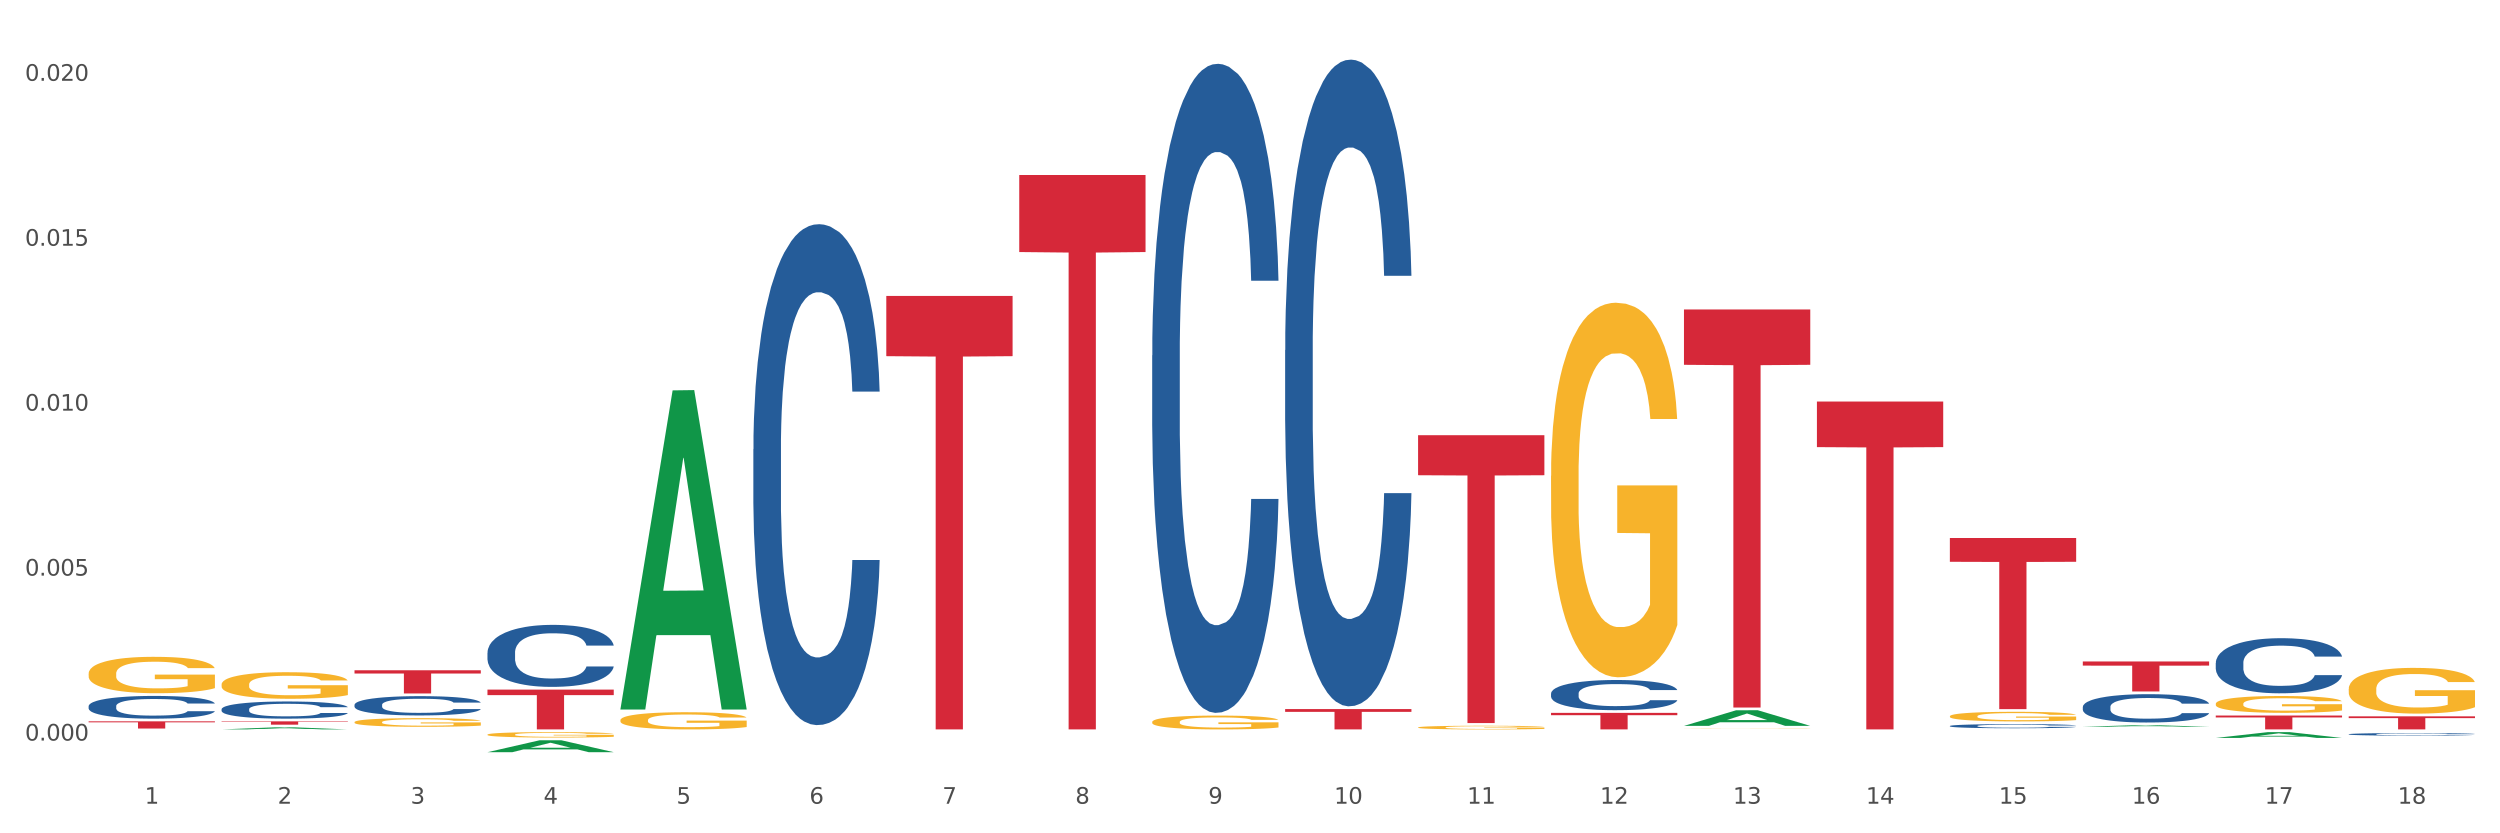 <?xml version="1.0" encoding="utf-8" standalone="no"?>
<!DOCTYPE svg PUBLIC "-//W3C//DTD SVG 1.1//EN"
  "http://www.w3.org/Graphics/SVG/1.1/DTD/svg11.dtd">
<svg xmlns:xlink="http://www.w3.org/1999/xlink" width="1080pt" height="360pt" viewBox="0 0 1080 360" xmlns="http://www.w3.org/2000/svg" version="1.1">
 <rect x="0" y="0" width="1080" height="360" fill="#333333" stroke="none"/>
 <defs>
  <style type="text/css">*{stroke-linejoin: round; stroke-linecap: butt}</style>
 </defs>
 <g id="figure_1">
  <g id="patch_1">
   <path d="M 0 360 
L 1080 360 
L 1080 0 
L 0 0 
z
" style="fill: #ffffff; stroke: #ffffff; stroke-linejoin: miter"/>
  </g>
  <g id="axes_1">
   <g id="matplotlib.axis_1">
    <g id="xtick_1">
     <g id="text_1">
      <!-- 1 -->
      <g style="fill: #4d4d4d" transform="translate(62.51 347.204) scale(0.096 -0.096)">
       <defs>
        <path id="DejaVuSans-31" d="M 794 531 
L 1825 531 
L 1825 4091 
L 703 3866 
L 703 4441 
L 1819 4666 
L 2450 4666 
L 2450 531 
L 3481 531 
L 3481 0 
L 794 0 
L 794 531 
z
" transform="scale(0.016)"/>
       </defs>
       <use xlink:href="#DejaVuSans-31"/>
      </g>
     </g>
    </g>
    <g id="xtick_2">
     <g id="text_2">
      <!-- 2 -->
      <g style="fill: #4d4d4d" transform="translate(119.942 347.204) scale(0.096 -0.096)">
       <defs>
        <path id="DejaVuSans-32" d="M 1228 531 
L 3431 531 
L 3431 0 
L 469 0 
L 469 531 
Q 828 903 1448 1529 
Q 2069 2156 2228 2338 
Q 2531 2678 2651 2914 
Q 2772 3150 2772 3378 
Q 2772 3750 2511 3984 
Q 2250 4219 1831 4219 
Q 1534 4219 1204 4116 
Q 875 4013 500 3803 
L 500 4441 
Q 881 4594 1212 4672 
Q 1544 4750 1819 4750 
Q 2544 4750 2975 4387 
Q 3406 4025 3406 3419 
Q 3406 3131 3298 2873 
Q 3191 2616 2906 2266 
Q 2828 2175 2409 1742 
Q 1991 1309 1228 531 
z
" transform="scale(0.016)"/>
       </defs>
       <use xlink:href="#DejaVuSans-32"/>
      </g>
     </g>
    </g>
    <g id="xtick_3">
     <g id="text_3">
      <!-- 3 -->
      <g style="fill: #4d4d4d" transform="translate(177.375 347.204) scale(0.096 -0.096)">
       <defs>
        <path id="DejaVuSans-33" d="M 2597 2516 
Q 3050 2419 3304 2112 
Q 3559 1806 3559 1356 
Q 3559 666 3084 287 
Q 2609 -91 1734 -91 
Q 1441 -91 1130 -33 
Q 819 25 488 141 
L 488 750 
Q 750 597 1062 519 
Q 1375 441 1716 441 
Q 2309 441 2620 675 
Q 2931 909 2931 1356 
Q 2931 1769 2642 2001 
Q 2353 2234 1838 2234 
L 1294 2234 
L 1294 2753 
L 1863 2753 
Q 2328 2753 2575 2939 
Q 2822 3125 2822 3475 
Q 2822 3834 2567 4026 
Q 2313 4219 1838 4219 
Q 1578 4219 1281 4162 
Q 984 4106 628 3988 
L 628 4550 
Q 988 4650 1302 4700 
Q 1616 4750 1894 4750 
Q 2613 4750 3031 4423 
Q 3450 4097 3450 3541 
Q 3450 3153 3228 2886 
Q 3006 2619 2597 2516 
z
" transform="scale(0.016)"/>
       </defs>
       <use xlink:href="#DejaVuSans-33"/>
      </g>
     </g>
    </g>
    <g id="xtick_4">
     <g id="text_4">
      <!-- 4 -->
      <g style="fill: #4d4d4d" transform="translate(234.808 347.204) scale(0.096 -0.096)">
       <defs>
        <path id="DejaVuSans-34" d="M 2419 4116 
L 825 1625 
L 2419 1625 
L 2419 4116 
z
M 2253 4666 
L 3047 4666 
L 3047 1625 
L 3713 1625 
L 3713 1100 
L 3047 1100 
L 3047 0 
L 2419 0 
L 2419 1100 
L 313 1100 
L 313 1709 
L 2253 4666 
z
" transform="scale(0.016)"/>
       </defs>
       <use xlink:href="#DejaVuSans-34"/>
      </g>
     </g>
    </g>
    <g id="xtick_5">
     <g id="text_5">
      <!-- 5 -->
      <g style="fill: #4d4d4d" transform="translate(292.24 347.204) scale(0.096 -0.096)">
       <defs>
        <path id="DejaVuSans-35" d="M 691 4666 
L 3169 4666 
L 3169 4134 
L 1269 4134 
L 1269 2991 
Q 1406 3038 1543 3061 
Q 1681 3084 1819 3084 
Q 2600 3084 3056 2656 
Q 3513 2228 3513 1497 
Q 3513 744 3044 326 
Q 2575 -91 1722 -91 
Q 1428 -91 1123 -41 
Q 819 9 494 109 
L 494 744 
Q 775 591 1075 516 
Q 1375 441 1709 441 
Q 2250 441 2565 725 
Q 2881 1009 2881 1497 
Q 2881 1984 2565 2268 
Q 2250 2553 1709 2553 
Q 1456 2553 1204 2497 
Q 953 2441 691 2322 
L 691 4666 
z
" transform="scale(0.016)"/>
       </defs>
       <use xlink:href="#DejaVuSans-35"/>
      </g>
     </g>
    </g>
    <g id="xtick_6">
     <g id="text_6">
      <!-- 6 -->
      <g style="fill: #4d4d4d" transform="translate(349.673 347.204) scale(0.096 -0.096)">
       <defs>
        <path id="DejaVuSans-36" d="M 2113 2584 
Q 1688 2584 1439 2293 
Q 1191 2003 1191 1497 
Q 1191 994 1439 701 
Q 1688 409 2113 409 
Q 2538 409 2786 701 
Q 3034 994 3034 1497 
Q 3034 2003 2786 2293 
Q 2538 2584 2113 2584 
z
M 3366 4563 
L 3366 3988 
Q 3128 4100 2886 4159 
Q 2644 4219 2406 4219 
Q 1781 4219 1451 3797 
Q 1122 3375 1075 2522 
Q 1259 2794 1537 2939 
Q 1816 3084 2150 3084 
Q 2853 3084 3261 2657 
Q 3669 2231 3669 1497 
Q 3669 778 3244 343 
Q 2819 -91 2113 -91 
Q 1303 -91 875 529 
Q 447 1150 447 2328 
Q 447 3434 972 4092 
Q 1497 4750 2381 4750 
Q 2619 4750 2861 4703 
Q 3103 4656 3366 4563 
z
" transform="scale(0.016)"/>
       </defs>
       <use xlink:href="#DejaVuSans-36"/>
      </g>
     </g>
    </g>
    <g id="xtick_7">
     <g id="text_7">
      <!-- 7 -->
      <g style="fill: #4d4d4d" transform="translate(407.106 347.204) scale(0.096 -0.096)">
       <defs>
        <path id="DejaVuSans-37" d="M 525 4666 
L 3525 4666 
L 3525 4397 
L 1831 0 
L 1172 0 
L 2766 4134 
L 525 4134 
L 525 4666 
z
" transform="scale(0.016)"/>
       </defs>
       <use xlink:href="#DejaVuSans-37"/>
      </g>
     </g>
    </g>
    <g id="xtick_8">
     <g id="text_8">
      <!-- 8 -->
      <g style="fill: #4d4d4d" transform="translate(464.538 347.204) scale(0.096 -0.096)">
       <defs>
        <path id="DejaVuSans-38" d="M 2034 2216 
Q 1584 2216 1326 1975 
Q 1069 1734 1069 1313 
Q 1069 891 1326 650 
Q 1584 409 2034 409 
Q 2484 409 2743 651 
Q 3003 894 3003 1313 
Q 3003 1734 2745 1975 
Q 2488 2216 2034 2216 
z
M 1403 2484 
Q 997 2584 770 2862 
Q 544 3141 544 3541 
Q 544 4100 942 4425 
Q 1341 4750 2034 4750 
Q 2731 4750 3128 4425 
Q 3525 4100 3525 3541 
Q 3525 3141 3298 2862 
Q 3072 2584 2669 2484 
Q 3125 2378 3379 2068 
Q 3634 1759 3634 1313 
Q 3634 634 3220 271 
Q 2806 -91 2034 -91 
Q 1263 -91 848 271 
Q 434 634 434 1313 
Q 434 1759 690 2068 
Q 947 2378 1403 2484 
z
M 1172 3481 
Q 1172 3119 1398 2916 
Q 1625 2713 2034 2713 
Q 2441 2713 2670 2916 
Q 2900 3119 2900 3481 
Q 2900 3844 2670 4047 
Q 2441 4250 2034 4250 
Q 1625 4250 1398 4047 
Q 1172 3844 1172 3481 
z
" transform="scale(0.016)"/>
       </defs>
       <use xlink:href="#DejaVuSans-38"/>
      </g>
     </g>
    </g>
    <g id="xtick_9">
     <g id="text_9">
      <!-- 9 -->
      <g style="fill: #4d4d4d" transform="translate(521.971 347.204) scale(0.096 -0.096)">
       <defs>
        <path id="DejaVuSans-39" d="M 703 97 
L 703 672 
Q 941 559 1184 500 
Q 1428 441 1663 441 
Q 2288 441 2617 861 
Q 2947 1281 2994 2138 
Q 2813 1869 2534 1725 
Q 2256 1581 1919 1581 
Q 1219 1581 811 2004 
Q 403 2428 403 3163 
Q 403 3881 828 4315 
Q 1253 4750 1959 4750 
Q 2769 4750 3195 4129 
Q 3622 3509 3622 2328 
Q 3622 1225 3098 567 
Q 2575 -91 1691 -91 
Q 1453 -91 1209 -44 
Q 966 3 703 97 
z
M 1959 2075 
Q 2384 2075 2632 2365 
Q 2881 2656 2881 3163 
Q 2881 3666 2632 3958 
Q 2384 4250 1959 4250 
Q 1534 4250 1286 3958 
Q 1038 3666 1038 3163 
Q 1038 2656 1286 2365 
Q 1534 2075 1959 2075 
z
" transform="scale(0.016)"/>
       </defs>
       <use xlink:href="#DejaVuSans-39"/>
      </g>
     </g>
    </g>
    <g id="xtick_10">
     <g id="text_10">
      <!-- 10 -->
      <g style="fill: #4d4d4d" transform="translate(576.35 347.204) scale(0.096 -0.096)">
       <defs>
        <path id="DejaVuSans-30" d="M 2034 4250 
Q 1547 4250 1301 3770 
Q 1056 3291 1056 2328 
Q 1056 1369 1301 889 
Q 1547 409 2034 409 
Q 2525 409 2770 889 
Q 3016 1369 3016 2328 
Q 3016 3291 2770 3770 
Q 2525 4250 2034 4250 
z
M 2034 4750 
Q 2819 4750 3233 4129 
Q 3647 3509 3647 2328 
Q 3647 1150 3233 529 
Q 2819 -91 2034 -91 
Q 1250 -91 836 529 
Q 422 1150 422 2328 
Q 422 3509 836 4129 
Q 1250 4750 2034 4750 
z
" transform="scale(0.016)"/>
       </defs>
       <use xlink:href="#DejaVuSans-31"/>
       <use xlink:href="#DejaVuSans-30" transform="translate(63.623 0)"/>
      </g>
     </g>
    </g>
    <g id="xtick_11">
     <g id="text_11">
      <!-- 11 -->
      <g style="fill: #4d4d4d" transform="translate(633.783 347.204) scale(0.096 -0.096)">
       <use xlink:href="#DejaVuSans-31"/>
       <use xlink:href="#DejaVuSans-31" transform="translate(63.623 0)"/>
      </g>
     </g>
    </g>
    <g id="xtick_12">
     <g id="text_12">
      <!-- 12 -->
      <g style="fill: #4d4d4d" transform="translate(691.215 347.204) scale(0.096 -0.096)">
       <use xlink:href="#DejaVuSans-31"/>
       <use xlink:href="#DejaVuSans-32" transform="translate(63.623 0)"/>
      </g>
     </g>
    </g>
    <g id="xtick_13">
     <g id="text_13">
      <!-- 13 -->
      <g style="fill: #4d4d4d" transform="translate(748.648 347.204) scale(0.096 -0.096)">
       <use xlink:href="#DejaVuSans-31"/>
       <use xlink:href="#DejaVuSans-33" transform="translate(63.623 0)"/>
      </g>
     </g>
    </g>
    <g id="xtick_14">
     <g id="text_14">
      <!-- 14 -->
      <g style="fill: #4d4d4d" transform="translate(806.081 347.204) scale(0.096 -0.096)">
       <use xlink:href="#DejaVuSans-31"/>
       <use xlink:href="#DejaVuSans-34" transform="translate(63.623 0)"/>
      </g>
     </g>
    </g>
    <g id="xtick_15">
     <g id="text_15">
      <!-- 15 -->
      <g style="fill: #4d4d4d" transform="translate(863.513 347.204) scale(0.096 -0.096)">
       <use xlink:href="#DejaVuSans-31"/>
       <use xlink:href="#DejaVuSans-35" transform="translate(63.623 0)"/>
      </g>
     </g>
    </g>
    <g id="xtick_16">
     <g id="text_16">
      <!-- 16 -->
      <g style="fill: #4d4d4d" transform="translate(920.946 347.204) scale(0.096 -0.096)">
       <use xlink:href="#DejaVuSans-31"/>
       <use xlink:href="#DejaVuSans-36" transform="translate(63.623 0)"/>
      </g>
     </g>
    </g>
    <g id="xtick_17">
     <g id="text_17">
      <!-- 17 -->
      <g style="fill: #4d4d4d" transform="translate(978.379 347.204) scale(0.096 -0.096)">
       <use xlink:href="#DejaVuSans-31"/>
       <use xlink:href="#DejaVuSans-37" transform="translate(63.623 0)"/>
      </g>
     </g>
    </g>
    <g id="xtick_18">
     <g id="text_18">
      <!-- 18 -->
      <g style="fill: #4d4d4d" transform="translate(1035.811 347.204) scale(0.096 -0.096)">
       <use xlink:href="#DejaVuSans-31"/>
       <use xlink:href="#DejaVuSans-38" transform="translate(63.623 0)"/>
      </g>
     </g>
    </g>
    <g id="xtick_19"/>
    <g id="xtick_20"/>
    <g id="xtick_21"/>
    <g id="xtick_22"/>
    <g id="xtick_23"/>
    <g id="xtick_24"/>
    <g id="xtick_25"/>
    <g id="xtick_26"/>
    <g id="xtick_27"/>
    <g id="xtick_28"/>
    <g id="xtick_29"/>
    <g id="xtick_30"/>
    <g id="xtick_31"/>
    <g id="xtick_32"/>
    <g id="xtick_33"/>
    <g id="xtick_34"/>
    <g id="xtick_35"/>
   </g>
   <g id="matplotlib.axis_2">
    <g id="ytick_1">
     <g id="text_19">
      <!-- 0.000 -->
      <g style="fill: #4d4d4d" transform="translate(10.8 319.922) scale(0.096 -0.096)">
       <defs>
        <path id="DejaVuSans-2e" d="M 684 794 
L 1344 794 
L 1344 0 
L 684 0 
L 684 794 
z
" transform="scale(0.016)"/>
       </defs>
       <use xlink:href="#DejaVuSans-30"/>
       <use xlink:href="#DejaVuSans-2e" transform="translate(63.623 0)"/>
       <use xlink:href="#DejaVuSans-30" transform="translate(95.41 0)"/>
       <use xlink:href="#DejaVuSans-30" transform="translate(159.033 0)"/>
       <use xlink:href="#DejaVuSans-30" transform="translate(222.656 0)"/>
      </g>
     </g>
    </g>
    <g id="ytick_2">
     <g id="text_20">
      <!-- 0.005 -->
      <g style="fill: #4d4d4d" transform="translate(10.8 248.666) scale(0.096 -0.096)">
       <use xlink:href="#DejaVuSans-30"/>
       <use xlink:href="#DejaVuSans-2e" transform="translate(63.623 0)"/>
       <use xlink:href="#DejaVuSans-30" transform="translate(95.41 0)"/>
       <use xlink:href="#DejaVuSans-30" transform="translate(159.033 0)"/>
       <use xlink:href="#DejaVuSans-35" transform="translate(222.656 0)"/>
      </g>
     </g>
    </g>
    <g id="ytick_3">
     <g id="text_21">
      <!-- 0.010 -->
      <g style="fill: #4d4d4d" transform="translate(10.8 177.409) scale(0.096 -0.096)">
       <use xlink:href="#DejaVuSans-30"/>
       <use xlink:href="#DejaVuSans-2e" transform="translate(63.623 0)"/>
       <use xlink:href="#DejaVuSans-30" transform="translate(95.41 0)"/>
       <use xlink:href="#DejaVuSans-31" transform="translate(159.033 0)"/>
       <use xlink:href="#DejaVuSans-30" transform="translate(222.656 0)"/>
      </g>
     </g>
    </g>
    <g id="ytick_4">
     <g id="text_22">
      <!-- 0.015 -->
      <g style="fill: #4d4d4d" transform="translate(10.8 106.153) scale(0.096 -0.096)">
       <use xlink:href="#DejaVuSans-30"/>
       <use xlink:href="#DejaVuSans-2e" transform="translate(63.623 0)"/>
       <use xlink:href="#DejaVuSans-30" transform="translate(95.41 0)"/>
       <use xlink:href="#DejaVuSans-31" transform="translate(159.033 0)"/>
       <use xlink:href="#DejaVuSans-35" transform="translate(222.656 0)"/>
      </g>
     </g>
    </g>
    <g id="ytick_5">
     <g id="text_23">
      <!-- 0.020 -->
      <g style="fill: #4d4d4d" transform="translate(10.8 34.896) scale(0.096 -0.096)">
       <use xlink:href="#DejaVuSans-30"/>
       <use xlink:href="#DejaVuSans-2e" transform="translate(63.623 0)"/>
       <use xlink:href="#DejaVuSans-30" transform="translate(95.41 0)"/>
       <use xlink:href="#DejaVuSans-32" transform="translate(159.033 0)"/>
       <use xlink:href="#DejaVuSans-30" transform="translate(222.656 0)"/>
      </g>
     </g>
    </g>
    <g id="ytick_6"/>
    <g id="ytick_7"/>
    <g id="ytick_8"/>
    <g id="ytick_9"/>
   </g>
   <g id="PolyCollection_1">
    <path d="M 95.716 315.111 
L 95.772 315.111 
L 118.271 314.221 
L 127.609 314.22 
L 150.277 315.113 
L 139.477 315.113 
L 134.583 314.905 
L 111.353 314.905 
L 111.184 314.909 
L 106.459 315.113 
L 95.716 315.113 
L 95.716 315.111 
L 114.278 314.781 
L 131.659 314.78 
L 123.052 314.411 
L 122.94 314.409 
L 122.827 314.411 
L 114.221 314.78 
L 114.278 314.781 
L 95.716 315.111 
z
" clip-path="url(#p84e285b814)" style="fill: #109648"/>
    <path d="M 1014.639 309.442 
L 1069.2 309.442 
L 1069.2 310.23 
L 1047.738 310.236 
L 1047.738 315.113 
L 1035.972 315.113 
L 1035.972 310.236 
L 1014.639 310.23 
L 1014.639 309.448 
L 1014.639 309.442 
z
" clip-path="url(#p84e285b814)" style="fill: #d62839"/>
    <path d="M 1014.639 317.184 
L 1014.703 317.183 
L 1014.703 317.155 
L 1014.897 317.117 
L 1015.606 317.046 
L 1016.509 316.992 
L 1018.057 316.929 
L 1018.895 316.902 
L 1019.992 316.873 
L 1022.249 316.825 
L 1024.829 316.785 
L 1026.635 316.762 
L 1027.989 316.748 
L 1031.02 316.723 
L 1032.761 316.712 
L 1034.567 316.703 
L 1036.115 316.697 
L 1038.695 316.689 
L 1040.759 316.686 
L 1043.145 316.685 
L 1045.144 316.686 
L 1047.788 316.69 
L 1051.658 316.703 
L 1053.141 316.71 
L 1055.141 316.722 
L 1057.204 316.738 
L 1058.881 316.754 
L 1060.816 316.778 
L 1062.815 316.808 
L 1064.75 316.847 
L 1066.104 316.882 
L 1067.201 316.92 
L 1068.168 316.965 
L 1068.878 317.015 
L 1069.2 317.057 
L 1057.398 317.057 
L 1057.075 317.019 
L 1056.43 316.979 
L 1055.785 316.951 
L 1055.076 316.929 
L 1053.98 316.903 
L 1053.012 316.887 
L 1051.4 316.868 
L 1049.917 316.856 
L 1048.691 316.849 
L 1047.208 316.843 
L 1044.048 316.837 
L 1041.79 316.837 
L 1040.372 316.839 
L 1038.63 316.844 
L 1037.147 316.851 
L 1035.406 316.863 
L 1034.051 316.876 
L 1032.697 316.893 
L 1031.923 316.906 
L 1030.762 316.928 
L 1029.988 316.946 
L 1028.956 316.978 
L 1028.376 317 
L 1027.344 317.058 
L 1026.893 317.1 
L 1026.699 317.13 
L 1026.57 317.162 
L 1026.57 317.32 
L 1026.957 317.391 
L 1027.28 317.422 
L 1027.796 317.456 
L 1028.763 317.501 
L 1030.182 317.545 
L 1031.665 317.576 
L 1032.89 317.595 
L 1034.051 317.61 
L 1035.212 317.621 
L 1036.631 317.631 
L 1037.792 317.637 
L 1039.533 317.643 
L 1041.597 317.646 
L 1043.209 317.646 
L 1046.498 317.641 
L 1047.982 317.636 
L 1049.401 317.629 
L 1050.948 317.618 
L 1052.174 317.605 
L 1052.883 317.596 
L 1054.044 317.577 
L 1054.947 317.557 
L 1055.721 317.533 
L 1056.237 317.513 
L 1056.817 317.483 
L 1057.269 317.448 
L 1057.398 317.43 
L 1069.2 317.43 
L 1068.942 317.466 
L 1068.491 317.502 
L 1067.588 317.55 
L 1066.878 317.577 
L 1065.782 317.611 
L 1064.621 317.639 
L 1063.009 317.67 
L 1061.525 317.694 
L 1059.978 317.714 
L 1058.301 317.732 
L 1055.27 317.758 
L 1054.173 317.765 
L 1051.851 317.777 
L 1050.046 317.784 
L 1047.401 317.791 
L 1044.693 317.795 
L 1041.855 317.796 
L 1039.34 317.794 
L 1036.567 317.788 
L 1034.825 317.782 
L 1032.89 317.773 
L 1030.633 317.759 
L 1028.505 317.741 
L 1026.506 317.721 
L 1024.635 317.698 
L 1022.894 317.671 
L 1020.637 317.628 
L 1018.96 317.585 
L 1017.735 317.546 
L 1016.896 317.512 
L 1016.058 317.47 
L 1015.606 317.44 
L 1014.897 317.369 
L 1014.639 317.303 
L 1014.639 317.184 
z
" clip-path="url(#p84e285b814)" style="fill: #255c99"/>
    <path d="M 957.206 286.397 
L 957.271 286.376 
L 957.271 285.767 
L 957.464 284.941 
L 958.174 283.418 
L 959.077 282.266 
L 960.624 280.918 
L 961.463 280.352 
L 962.559 279.722 
L 964.816 278.7 
L 967.396 277.83 
L 969.202 277.352 
L 970.556 277.047 
L 973.587 276.504 
L 975.329 276.264 
L 977.135 276.069 
L 978.682 275.938 
L 981.262 275.786 
L 983.326 275.721 
L 985.712 275.699 
L 987.711 275.721 
L 990.356 275.808 
L 994.225 276.069 
L 995.709 276.221 
L 997.708 276.482 
L 999.772 276.83 
L 1001.448 277.178 
L 1003.383 277.678 
L 1005.382 278.33 
L 1007.317 279.156 
L 1008.672 279.917 
L 1009.768 280.722 
L 1010.735 281.701 
L 1011.445 282.766 
L 1011.767 283.658 
L 999.965 283.658 
L 999.643 282.853 
L 998.998 281.983 
L 998.353 281.396 
L 997.643 280.918 
L 996.547 280.374 
L 995.58 280.026 
L 993.967 279.613 
L 992.484 279.352 
L 991.259 279.2 
L 989.775 279.069 
L 986.615 278.939 
L 984.358 278.939 
L 982.939 278.982 
L 981.198 279.091 
L 979.714 279.243 
L 977.973 279.504 
L 976.619 279.787 
L 975.264 280.157 
L 974.49 280.418 
L 973.329 280.896 
L 972.556 281.287 
L 971.524 281.962 
L 970.943 282.44 
L 969.911 283.679 
L 969.46 284.593 
L 969.266 285.223 
L 969.137 285.919 
L 969.137 289.311 
L 969.524 290.833 
L 969.847 291.486 
L 970.363 292.225 
L 971.33 293.182 
L 972.749 294.117 
L 974.232 294.791 
L 975.458 295.204 
L 976.619 295.508 
L 977.779 295.748 
L 979.198 295.965 
L 980.359 296.096 
L 982.101 296.226 
L 984.164 296.291 
L 985.777 296.291 
L 989.066 296.183 
L 990.549 296.074 
L 991.968 295.922 
L 993.516 295.682 
L 994.741 295.421 
L 995.451 295.226 
L 996.611 294.813 
L 997.514 294.378 
L 998.288 293.878 
L 998.804 293.443 
L 999.385 292.79 
L 999.836 292.051 
L 999.965 291.66 
L 1011.767 291.66 
L 1011.509 292.442 
L 1011.058 293.204 
L 1010.155 294.226 
L 1009.446 294.813 
L 1008.349 295.53 
L 1007.188 296.139 
L 1005.576 296.813 
L 1004.093 297.313 
L 1002.545 297.748 
L 1000.868 298.14 
L 997.837 298.683 
L 996.74 298.835 
L 994.419 299.096 
L 992.613 299.249 
L 989.969 299.401 
L 987.26 299.488 
L 984.422 299.509 
L 981.907 299.466 
L 979.134 299.336 
L 977.393 299.205 
L 975.458 299.009 
L 973.2 298.705 
L 971.072 298.335 
L 969.073 297.9 
L 967.203 297.4 
L 965.461 296.835 
L 963.204 295.9 
L 961.527 294.987 
L 960.302 294.139 
L 959.463 293.421 
L 958.625 292.508 
L 958.174 291.877 
L 957.464 290.355 
L 957.206 288.942 
L 957.206 286.397 
z
" clip-path="url(#p84e285b814)" style="fill: #255c99"/>
    <path d="M 899.774 305.383 
L 899.838 305.371 
L 899.838 305.059 
L 900.032 304.634 
L 900.741 303.851 
L 901.644 303.259 
L 903.192 302.566 
L 904.03 302.276 
L 905.126 301.951 
L 907.384 301.426 
L 909.963 300.979 
L 911.769 300.733 
L 913.124 300.577 
L 916.155 300.297 
L 917.896 300.174 
L 919.702 300.074 
L 921.25 300.007 
L 923.829 299.929 
L 925.893 299.895 
L 928.279 299.884 
L 930.279 299.895 
L 932.923 299.94 
L 936.793 300.074 
L 938.276 300.152 
L 940.275 300.286 
L 942.339 300.465 
L 944.016 300.644 
L 945.951 300.901 
L 947.95 301.236 
L 949.885 301.661 
L 951.239 302.052 
L 952.335 302.466 
L 953.303 302.969 
L 954.012 303.516 
L 954.335 303.974 
L 942.532 303.974 
L 942.21 303.561 
L 941.565 303.114 
L 940.92 302.812 
L 940.211 302.566 
L 939.114 302.287 
L 938.147 302.108 
L 936.535 301.896 
L 935.051 301.761 
L 933.826 301.683 
L 932.342 301.616 
L 929.182 301.549 
L 926.925 301.549 
L 925.506 301.571 
L 923.765 301.627 
L 922.282 301.706 
L 920.54 301.84 
L 919.186 301.985 
L 917.832 302.175 
L 917.058 302.309 
L 915.897 302.555 
L 915.123 302.756 
L 914.091 303.103 
L 913.511 303.349 
L 912.479 303.986 
L 912.027 304.455 
L 911.834 304.779 
L 911.705 305.137 
L 911.705 306.88 
L 912.092 307.663 
L 912.414 307.998 
L 912.93 308.378 
L 913.897 308.87 
L 915.316 309.35 
L 916.8 309.697 
L 918.025 309.909 
L 919.186 310.066 
L 920.347 310.188 
L 921.766 310.3 
L 922.927 310.367 
L 924.668 310.434 
L 926.732 310.468 
L 928.344 310.468 
L 931.633 310.412 
L 933.116 310.356 
L 934.535 310.278 
L 936.083 310.155 
L 937.308 310.021 
L 938.018 309.92 
L 939.179 309.708 
L 940.082 309.484 
L 940.856 309.227 
L 941.372 309.004 
L 941.952 308.668 
L 942.403 308.288 
L 942.532 308.087 
L 954.335 308.087 
L 954.077 308.49 
L 953.625 308.881 
L 952.722 309.406 
L 952.013 309.708 
L 950.916 310.077 
L 949.756 310.39 
L 948.143 310.736 
L 946.66 310.993 
L 945.112 311.217 
L 943.435 311.418 
L 940.404 311.697 
L 939.308 311.776 
L 936.986 311.91 
L 935.18 311.988 
L 932.536 312.066 
L 929.827 312.111 
L 926.99 312.122 
L 924.474 312.1 
L 921.701 312.033 
L 919.96 311.966 
L 918.025 311.865 
L 915.768 311.708 
L 913.64 311.518 
L 911.64 311.295 
L 909.77 311.038 
L 908.029 310.747 
L 905.771 310.267 
L 904.095 309.797 
L 902.869 309.361 
L 902.031 308.993 
L 901.192 308.523 
L 900.741 308.199 
L 900.032 307.417 
L 899.774 306.69 
L 899.774 305.383 
z
" clip-path="url(#p84e285b814)" style="fill: #255c99"/>
    <path d="M 842.341 313.621 
L 842.405 313.62 
L 842.405 313.574 
L 842.599 313.512 
L 843.308 313.399 
L 844.211 313.313 
L 845.759 313.212 
L 846.597 313.17 
L 847.694 313.123 
L 849.951 313.047 
L 852.531 312.982 
L 854.337 312.946 
L 855.691 312.924 
L 858.722 312.883 
L 860.463 312.865 
L 862.269 312.851 
L 863.817 312.841 
L 866.397 312.829 
L 868.46 312.825 
L 870.847 312.823 
L 872.846 312.825 
L 875.49 312.831 
L 879.36 312.851 
L 880.843 312.862 
L 882.842 312.881 
L 884.906 312.907 
L 886.583 312.933 
L 888.518 312.971 
L 890.517 313.019 
L 892.452 313.081 
L 893.806 313.138 
L 894.903 313.198 
L 895.87 313.271 
L 896.579 313.35 
L 896.902 313.417 
L 885.1 313.417 
L 884.777 313.357 
L 884.132 313.292 
L 883.487 313.248 
L 882.778 313.212 
L 881.682 313.172 
L 880.714 313.146 
L 879.102 313.115 
L 877.618 313.096 
L 876.393 313.084 
L 874.91 313.074 
L 871.75 313.065 
L 869.492 313.065 
L 868.074 313.068 
L 866.332 313.076 
L 864.849 313.087 
L 863.108 313.107 
L 861.753 313.128 
L 860.399 313.156 
L 859.625 313.175 
L 858.464 313.211 
L 857.69 313.24 
L 856.658 313.29 
L 856.078 313.326 
L 855.046 313.418 
L 854.594 313.487 
L 854.401 313.534 
L 854.272 313.585 
L 854.272 313.839 
L 854.659 313.952 
L 854.981 314.001 
L 855.497 314.056 
L 856.465 314.127 
L 857.884 314.197 
L 859.367 314.247 
L 860.592 314.278 
L 861.753 314.301 
L 862.914 314.319 
L 864.333 314.335 
L 865.494 314.345 
L 867.235 314.354 
L 869.299 314.359 
L 870.911 314.359 
L 874.2 314.351 
L 875.684 314.343 
L 877.103 314.332 
L 878.65 314.314 
L 879.876 314.294 
L 880.585 314.28 
L 881.746 314.249 
L 882.649 314.217 
L 883.423 314.179 
L 883.939 314.147 
L 884.519 314.098 
L 884.971 314.043 
L 885.1 314.014 
L 896.902 314.014 
L 896.644 314.072 
L 896.192 314.129 
L 895.29 314.205 
L 894.58 314.249 
L 893.484 314.303 
L 892.323 314.348 
L 890.711 314.398 
L 889.227 314.436 
L 887.679 314.468 
L 886.003 314.497 
L 882.971 314.538 
L 881.875 314.549 
L 879.553 314.569 
L 877.747 314.58 
L 875.103 314.591 
L 872.395 314.598 
L 869.557 314.599 
L 867.042 314.596 
L 864.268 314.586 
L 862.527 314.577 
L 860.592 314.562 
L 858.335 314.539 
L 856.207 314.512 
L 854.208 314.479 
L 852.337 314.442 
L 850.596 314.4 
L 848.339 314.33 
L 846.662 314.262 
L 845.436 314.199 
L 844.598 314.145 
L 843.76 314.077 
L 843.308 314.03 
L 842.599 313.916 
L 842.341 313.811 
L 842.341 313.621 
z
" clip-path="url(#p84e285b814)" style="fill: #255c99"/>
    <path d="M 670.043 299.618 
L 670.107 299.606 
L 670.107 299.273 
L 670.301 298.82 
L 671.01 297.987 
L 671.913 297.356 
L 673.461 296.618 
L 674.299 296.308 
L 675.396 295.963 
L 677.653 295.403 
L 680.233 294.927 
L 682.038 294.665 
L 683.393 294.498 
L 686.424 294.2 
L 688.165 294.069 
L 689.971 293.962 
L 691.519 293.891 
L 694.099 293.808 
L 696.162 293.772 
L 698.549 293.76 
L 700.548 293.772 
L 703.192 293.819 
L 707.062 293.962 
L 708.545 294.046 
L 710.544 294.189 
L 712.608 294.379 
L 714.285 294.57 
L 716.22 294.843 
L 718.219 295.201 
L 720.154 295.653 
L 721.508 296.07 
L 722.605 296.51 
L 723.572 297.046 
L 724.281 297.63 
L 724.604 298.118 
L 712.802 298.118 
L 712.479 297.677 
L 711.834 297.201 
L 711.189 296.88 
L 710.48 296.618 
L 709.383 296.32 
L 708.416 296.129 
L 706.804 295.903 
L 705.32 295.76 
L 704.095 295.677 
L 702.612 295.606 
L 699.452 295.534 
L 697.194 295.534 
L 695.775 295.558 
L 694.034 295.617 
L 692.551 295.701 
L 690.809 295.844 
L 689.455 295.998 
L 688.101 296.201 
L 687.327 296.344 
L 686.166 296.606 
L 685.392 296.82 
L 684.36 297.189 
L 683.78 297.451 
L 682.748 298.13 
L 682.296 298.63 
L 682.103 298.975 
L 681.974 299.356 
L 681.974 301.214 
L 682.361 302.047 
L 682.683 302.405 
L 683.199 302.809 
L 684.167 303.333 
L 685.586 303.845 
L 687.069 304.214 
L 688.294 304.441 
L 689.455 304.607 
L 690.616 304.738 
L 692.035 304.857 
L 693.196 304.929 
L 694.937 305 
L 697.001 305.036 
L 698.613 305.036 
L 701.902 304.977 
L 703.386 304.917 
L 704.804 304.834 
L 706.352 304.703 
L 707.578 304.56 
L 708.287 304.453 
L 709.448 304.226 
L 710.351 303.988 
L 711.125 303.714 
L 711.641 303.476 
L 712.221 303.119 
L 712.673 302.714 
L 712.802 302.5 
L 724.604 302.5 
L 724.346 302.928 
L 723.894 303.345 
L 722.991 303.905 
L 722.282 304.226 
L 721.186 304.619 
L 720.025 304.953 
L 718.412 305.322 
L 716.929 305.596 
L 715.381 305.834 
L 713.704 306.048 
L 710.673 306.346 
L 709.577 306.429 
L 707.255 306.572 
L 705.449 306.655 
L 702.805 306.739 
L 700.096 306.786 
L 697.259 306.798 
L 694.744 306.775 
L 691.97 306.703 
L 690.229 306.632 
L 688.294 306.524 
L 686.037 306.358 
L 683.909 306.155 
L 681.909 305.917 
L 680.039 305.643 
L 678.298 305.334 
L 676.041 304.822 
L 674.364 304.322 
L 673.138 303.857 
L 672.3 303.464 
L 671.462 302.964 
L 671.01 302.619 
L 670.301 301.785 
L 670.043 301.011 
L 670.043 299.618 
z
" clip-path="url(#p84e285b814)" style="fill: #255c99"/>
    <path d="M 555.177 151.291 
L 555.242 151.035 
L 555.242 143.891 
L 555.435 134.196 
L 556.145 116.336 
L 557.048 102.813 
L 558.595 86.994 
L 559.434 80.36 
L 560.53 72.961 
L 562.787 60.969 
L 565.367 50.764 
L 567.173 45.15 
L 568.527 41.578 
L 571.559 35.2 
L 573.3 32.393 
L 575.106 30.097 
L 576.653 28.566 
L 579.233 26.78 
L 581.297 26.015 
L 583.683 25.759 
L 585.683 26.015 
L 588.327 27.035 
L 592.196 30.097 
L 593.68 31.883 
L 595.679 34.945 
L 597.743 39.027 
L 599.42 43.109 
L 601.354 48.978 
L 603.354 56.632 
L 605.288 66.327 
L 606.643 75.258 
L 607.739 84.698 
L 608.706 96.179 
L 609.416 108.681 
L 609.738 119.142 
L 597.936 119.142 
L 597.614 109.702 
L 596.969 99.496 
L 596.324 92.607 
L 595.614 86.994 
L 594.518 80.616 
L 593.551 76.533 
L 591.938 71.686 
L 590.455 68.624 
L 589.23 66.838 
L 587.746 65.307 
L 584.586 63.776 
L 582.329 63.776 
L 580.91 64.286 
L 579.169 65.562 
L 577.685 67.348 
L 575.944 70.41 
L 574.59 73.727 
L 573.235 78.064 
L 572.461 81.126 
L 571.301 86.739 
L 570.527 91.332 
L 569.495 99.241 
L 568.914 104.854 
L 567.882 119.398 
L 567.431 130.114 
L 567.238 137.513 
L 567.109 145.677 
L 567.109 185.48 
L 567.495 203.34 
L 567.818 210.994 
L 568.334 219.669 
L 569.301 230.896 
L 570.72 241.867 
L 572.203 249.776 
L 573.429 254.624 
L 574.59 258.196 
L 575.751 261.003 
L 577.169 263.554 
L 578.33 265.085 
L 580.072 266.616 
L 582.135 267.381 
L 583.748 267.381 
L 587.037 266.106 
L 588.52 264.83 
L 589.939 263.044 
L 591.487 260.237 
L 592.712 257.176 
L 593.422 254.879 
L 594.583 250.032 
L 595.485 244.929 
L 596.259 239.06 
L 596.775 233.957 
L 597.356 226.303 
L 597.807 217.628 
L 597.936 213.036 
L 609.738 213.036 
L 609.48 222.221 
L 609.029 231.151 
L 608.126 243.143 
L 607.417 250.032 
L 606.32 258.451 
L 605.159 265.595 
L 603.547 273.505 
L 602.064 279.373 
L 600.516 284.476 
L 598.839 289.069 
L 595.808 295.447 
L 594.712 297.233 
L 592.39 300.295 
L 590.584 302.081 
L 587.94 303.867 
L 585.231 304.888 
L 582.393 305.143 
L 579.878 304.633 
L 577.105 303.102 
L 575.364 301.571 
L 573.429 299.275 
L 571.172 295.702 
L 569.043 291.365 
L 567.044 286.262 
L 565.174 280.394 
L 563.432 273.76 
L 561.175 262.789 
L 559.498 252.073 
L 558.273 242.122 
L 557.435 233.702 
L 556.596 222.986 
L 556.145 215.587 
L 555.435 197.727 
L 555.177 181.143 
L 555.177 151.291 
z
" clip-path="url(#p84e285b814)" style="fill: #255c99"/>
    <path d="M 497.745 153.555 
L 497.809 153.299 
L 497.809 146.129 
L 498.003 136.398 
L 498.712 118.473 
L 499.615 104.901 
L 501.163 89.025 
L 502.001 82.367 
L 503.098 74.941 
L 505.355 62.905 
L 507.935 52.662 
L 509.74 47.029 
L 511.095 43.444 
L 514.126 37.042 
L 515.867 34.225 
L 517.673 31.92 
L 519.221 30.384 
L 521.801 28.591 
L 523.864 27.823 
L 526.251 27.567 
L 528.25 27.823 
L 530.894 28.847 
L 534.764 31.92 
L 536.247 33.713 
L 538.246 36.786 
L 540.31 40.883 
L 541.987 44.98 
L 543.922 50.87 
L 545.921 58.552 
L 547.856 68.283 
L 549.21 77.245 
L 550.306 86.72 
L 551.274 98.243 
L 551.983 110.791 
L 552.306 121.29 
L 540.503 121.29 
L 540.181 111.815 
L 539.536 101.572 
L 538.891 94.658 
L 538.182 89.025 
L 537.085 82.623 
L 536.118 78.526 
L 534.506 73.66 
L 533.022 70.587 
L 531.797 68.795 
L 530.314 67.258 
L 527.153 65.722 
L 524.896 65.722 
L 523.477 66.234 
L 521.736 67.514 
L 520.253 69.307 
L 518.511 72.38 
L 517.157 75.709 
L 515.803 80.062 
L 515.029 83.135 
L 513.868 88.769 
L 513.094 93.378 
L 512.062 101.316 
L 511.482 106.95 
L 510.45 121.546 
L 509.998 132.301 
L 509.805 139.727 
L 509.676 147.922 
L 509.676 187.869 
L 510.063 205.794 
L 510.385 213.476 
L 510.901 222.183 
L 511.869 233.45 
L 513.287 244.461 
L 514.771 252.4 
L 515.996 257.265 
L 517.157 260.85 
L 518.318 263.667 
L 519.737 266.227 
L 520.898 267.764 
L 522.639 269.3 
L 524.703 270.069 
L 526.315 270.069 
L 529.604 268.788 
L 531.087 267.508 
L 532.506 265.715 
L 534.054 262.899 
L 535.28 259.826 
L 535.989 257.521 
L 537.15 252.656 
L 538.053 247.534 
L 538.827 241.644 
L 539.343 236.523 
L 539.923 228.841 
L 540.374 220.134 
L 540.503 215.525 
L 552.306 215.525 
L 552.048 224.744 
L 551.596 233.706 
L 550.693 245.742 
L 549.984 252.656 
L 548.888 261.106 
L 547.727 268.276 
L 546.114 276.214 
L 544.631 282.104 
L 543.083 287.225 
L 541.406 291.835 
L 538.375 298.237 
L 537.279 300.029 
L 534.957 303.102 
L 533.151 304.895 
L 530.507 306.687 
L 527.798 307.711 
L 524.961 307.967 
L 522.445 307.455 
L 519.672 305.919 
L 517.931 304.382 
L 515.996 302.078 
L 513.739 298.493 
L 511.611 294.139 
L 509.611 289.018 
L 507.741 283.128 
L 506 276.47 
L 503.742 265.459 
L 502.066 254.704 
L 500.84 244.717 
L 500.002 236.267 
L 499.163 225.512 
L 498.712 218.086 
L 498.003 200.161 
L 497.745 183.516 
L 497.745 153.555 
z
" clip-path="url(#p84e285b814)" style="fill: #255c99"/>
    <path d="M 325.447 194.081 
L 325.511 193.883 
L 325.511 188.35 
L 325.704 180.84 
L 326.414 167.006 
L 327.317 156.532 
L 328.865 144.279 
L 329.703 139.141 
L 330.799 133.41 
L 333.057 124.121 
L 335.636 116.216 
L 337.442 111.868 
L 338.797 109.102 
L 341.828 104.161 
L 343.569 101.987 
L 345.375 100.208 
L 346.923 99.023 
L 349.502 97.639 
L 351.566 97.046 
L 353.952 96.849 
L 355.952 97.046 
L 358.596 97.837 
L 362.465 100.208 
L 363.949 101.592 
L 365.948 103.963 
L 368.012 107.125 
L 369.689 110.287 
L 371.623 114.833 
L 373.623 120.762 
L 375.558 128.271 
L 376.912 135.188 
L 378.008 142.5 
L 378.976 151.394 
L 379.685 161.077 
L 380.008 169.18 
L 368.205 169.18 
L 367.883 161.868 
L 367.238 153.963 
L 366.593 148.627 
L 365.884 144.279 
L 364.787 139.338 
L 363.82 136.176 
L 362.208 132.422 
L 360.724 130.05 
L 359.499 128.667 
L 358.015 127.481 
L 354.855 126.295 
L 352.598 126.295 
L 351.179 126.69 
L 349.438 127.679 
L 347.955 129.062 
L 346.213 131.433 
L 344.859 134.003 
L 343.505 137.362 
L 342.731 139.734 
L 341.57 144.081 
L 340.796 147.639 
L 339.764 153.765 
L 339.184 158.113 
L 338.152 169.378 
L 337.7 177.678 
L 337.507 183.409 
L 337.378 189.733 
L 337.378 220.563 
L 337.765 234.397 
L 338.087 240.325 
L 338.603 247.045 
L 339.57 255.74 
L 340.989 264.238 
L 342.473 270.365 
L 343.698 274.119 
L 344.859 276.886 
L 346.02 279.06 
L 347.439 281.036 
L 348.599 282.222 
L 350.341 283.408 
L 352.405 284.001 
L 354.017 284.001 
L 357.306 283.013 
L 358.789 282.025 
L 360.208 280.641 
L 361.756 278.467 
L 362.981 276.096 
L 363.691 274.317 
L 364.852 270.562 
L 365.755 266.61 
L 366.529 262.064 
L 367.044 258.112 
L 367.625 252.183 
L 368.076 245.464 
L 368.205 241.906 
L 380.008 241.906 
L 379.75 249.021 
L 379.298 255.938 
L 378.395 265.226 
L 377.686 270.562 
L 376.589 277.084 
L 375.429 282.617 
L 373.816 288.744 
L 372.333 293.289 
L 370.785 297.242 
L 369.108 300.799 
L 366.077 305.74 
L 364.981 307.123 
L 362.659 309.495 
L 360.853 310.878 
L 358.209 312.261 
L 355.5 313.052 
L 352.663 313.249 
L 350.147 312.854 
L 347.374 311.668 
L 345.633 310.483 
L 343.698 308.704 
L 341.441 305.937 
L 339.313 302.578 
L 337.313 298.625 
L 335.443 294.08 
L 333.702 288.941 
L 331.444 280.443 
L 329.768 272.143 
L 328.542 264.436 
L 327.704 257.914 
L 326.865 249.614 
L 326.414 243.883 
L 325.704 230.049 
L 325.447 217.203 
L 325.447 194.081 
z
" clip-path="url(#p84e285b814)" style="fill: #255c99"/>
    <path d="M 210.581 281.98 
L 210.646 281.955 
L 210.646 281.27 
L 210.839 280.34 
L 211.549 278.627 
L 212.451 277.33 
L 213.999 275.813 
L 214.838 275.176 
L 215.934 274.467 
L 218.191 273.316 
L 220.771 272.338 
L 222.577 271.799 
L 223.931 271.457 
L 226.962 270.845 
L 228.704 270.575 
L 230.509 270.355 
L 232.057 270.208 
L 234.637 270.037 
L 236.701 269.964 
L 239.087 269.939 
L 241.086 269.964 
L 243.731 270.062 
L 247.6 270.355 
L 249.083 270.527 
L 251.083 270.82 
L 253.146 271.212 
L 254.823 271.603 
L 256.758 272.166 
L 258.757 272.9 
L 260.692 273.83 
L 262.047 274.687 
L 263.143 275.592 
L 264.11 276.694 
L 264.82 277.893 
L 265.142 278.896 
L 253.34 278.896 
L 253.017 277.991 
L 252.373 277.012 
L 251.728 276.351 
L 251.018 275.813 
L 249.922 275.201 
L 248.954 274.809 
L 247.342 274.344 
L 245.859 274.051 
L 244.633 273.879 
L 243.15 273.732 
L 239.99 273.586 
L 237.733 273.586 
L 236.314 273.635 
L 234.572 273.757 
L 233.089 273.928 
L 231.348 274.222 
L 229.993 274.54 
L 228.639 274.956 
L 227.865 275.25 
L 226.704 275.788 
L 225.93 276.229 
L 224.899 276.987 
L 224.318 277.526 
L 223.286 278.921 
L 222.835 279.949 
L 222.641 280.658 
L 222.512 281.441 
L 222.512 285.259 
L 222.899 286.972 
L 223.222 287.706 
L 223.738 288.539 
L 224.705 289.615 
L 226.124 290.668 
L 227.607 291.426 
L 228.833 291.891 
L 229.993 292.234 
L 231.154 292.503 
L 232.573 292.748 
L 233.734 292.895 
L 235.475 293.042 
L 237.539 293.115 
L 239.151 293.115 
L 242.441 292.993 
L 243.924 292.87 
L 245.343 292.699 
L 246.891 292.43 
L 248.116 292.136 
L 248.825 291.916 
L 249.986 291.451 
L 250.889 290.961 
L 251.663 290.398 
L 252.179 289.909 
L 252.76 289.175 
L 253.211 288.343 
L 253.34 287.902 
L 265.142 287.902 
L 264.884 288.783 
L 264.433 289.64 
L 263.53 290.79 
L 262.82 291.451 
L 261.724 292.258 
L 260.563 292.944 
L 258.951 293.702 
L 257.468 294.265 
L 255.92 294.755 
L 254.243 295.195 
L 251.212 295.807 
L 250.115 295.978 
L 247.794 296.272 
L 245.988 296.443 
L 243.344 296.615 
L 240.635 296.712 
L 237.797 296.737 
L 235.282 296.688 
L 232.509 296.541 
L 230.767 296.394 
L 228.833 296.174 
L 226.575 295.831 
L 224.447 295.415 
L 222.448 294.926 
L 220.578 294.363 
L 218.836 293.727 
L 216.579 292.674 
L 214.902 291.647 
L 213.677 290.692 
L 212.838 289.885 
L 212 288.857 
L 211.549 288.147 
L 210.839 286.434 
L 210.581 284.843 
L 210.581 281.98 
z
" clip-path="url(#p84e285b814)" style="fill: #255c99"/>
    <path d="M 95.716 295.702 
L 95.78 295.691 
L 95.78 295.314 
L 95.909 294.989 
L 96.553 294.202 
L 97.519 293.552 
L 98.228 293.206 
L 98.937 292.923 
L 99.774 292.639 
L 100.805 292.346 
L 102.673 291.916 
L 103.832 291.696 
L 105.249 291.465 
L 107.826 291.129 
L 109.694 290.941 
L 111.627 290.783 
L 114.783 290.594 
L 116.844 290.511 
L 119.035 290.448 
L 121.676 290.406 
L 123.673 290.395 
L 128.053 290.427 
L 131.789 290.521 
L 133.593 290.594 
L 135.912 290.72 
L 137.136 290.804 
L 139.133 290.972 
L 141.194 291.192 
L 142.611 291.381 
L 144.737 291.738 
L 146.347 292.094 
L 147.829 292.535 
L 148.602 292.839 
L 149.182 293.122 
L 149.697 293.447 
L 150.212 293.961 
L 138.617 293.961 
L 138.166 293.594 
L 137.458 293.248 
L 136.427 292.912 
L 135.525 292.702 
L 133.979 292.44 
L 132.562 292.272 
L 131.081 292.147 
L 129.277 292.042 
L 127.86 291.989 
L 125.863 291.947 
L 121.933 291.958 
L 119.292 292.042 
L 117.489 292.147 
L 116.329 292.241 
L 115.298 292.346 
L 114.139 292.493 
L 112.786 292.713 
L 111.82 292.912 
L 110.854 293.164 
L 110.081 293.416 
L 109.372 293.709 
L 108.792 294.024 
L 108.341 294.349 
L 107.955 294.747 
L 107.633 295.408 
L 107.633 296.845 
L 107.762 297.17 
L 108.084 297.6 
L 108.47 297.925 
L 109.114 298.313 
L 109.694 298.575 
L 110.789 298.953 
L 112.013 299.267 
L 112.979 299.467 
L 113.946 299.634 
L 115.621 299.865 
L 117.489 300.054 
L 119.099 300.169 
L 121.289 300.274 
L 122.771 300.316 
L 124.059 300.337 
L 127.216 300.337 
L 129.47 300.306 
L 131.982 300.232 
L 133.915 300.138 
L 135.525 300.022 
L 137.329 299.834 
L 138.488 299.655 
L 138.488 297.464 
L 124.317 297.453 
L 124.317 295.995 
L 150.277 295.995 
L 150.277 300.274 
L 149.182 300.494 
L 147.958 300.694 
L 146.669 300.872 
L 144.737 301.092 
L 142.418 301.302 
L 140.357 301.449 
L 138.166 301.575 
L 135.59 301.69 
L 132.24 301.795 
L 130.179 301.837 
L 127.602 301.868 
L 124.574 301.879 
L 121.933 301.858 
L 119.357 301.805 
L 116.651 301.711 
L 114.01 301.575 
L 112.013 301.438 
L 110.016 301.27 
L 107.89 301.05 
L 106.216 300.84 
L 104.927 300.652 
L 103.51 300.41 
L 101.964 300.096 
L 100.805 299.813 
L 99.774 299.519 
L 98.679 299.142 
L 97.906 298.816 
L 97.133 298.407 
L 96.682 298.103 
L 96.167 297.631 
L 95.78 296.971 
L 95.716 295.702 
z
" clip-path="url(#p84e285b814)" style="fill: #f7b32b"/>
    <path d="M 153.148 311.969 
L 153.213 311.965 
L 153.213 311.842 
L 153.342 311.736 
L 153.986 311.479 
L 154.952 311.267 
L 155.661 311.154 
L 156.369 311.062 
L 157.207 310.969 
L 158.237 310.873 
L 160.105 310.733 
L 161.265 310.661 
L 162.682 310.586 
L 165.259 310.476 
L 167.127 310.415 
L 169.059 310.363 
L 172.216 310.302 
L 174.277 310.274 
L 176.467 310.254 
L 179.108 310.24 
L 181.105 310.237 
L 185.486 310.247 
L 189.222 310.278 
L 191.026 310.302 
L 193.345 310.343 
L 194.568 310.37 
L 196.565 310.425 
L 198.627 310.497 
L 200.044 310.558 
L 202.17 310.675 
L 203.78 310.791 
L 205.262 310.935 
L 206.035 311.034 
L 206.614 311.127 
L 207.13 311.233 
L 207.645 311.4 
L 196.05 311.4 
L 195.599 311.281 
L 194.891 311.168 
L 193.86 311.058 
L 192.958 310.99 
L 191.412 310.904 
L 189.995 310.849 
L 188.513 310.808 
L 186.71 310.774 
L 185.292 310.757 
L 183.295 310.743 
L 179.366 310.747 
L 176.725 310.774 
L 174.921 310.808 
L 173.762 310.839 
L 172.731 310.873 
L 171.572 310.921 
L 170.219 310.993 
L 169.253 311.058 
L 168.286 311.14 
L 167.513 311.222 
L 166.805 311.318 
L 166.225 311.421 
L 165.774 311.527 
L 165.388 311.657 
L 165.066 311.873 
L 165.066 312.342 
L 165.194 312.448 
L 165.516 312.588 
L 165.903 312.694 
L 166.547 312.821 
L 167.127 312.907 
L 168.222 313.03 
L 169.446 313.132 
L 170.412 313.198 
L 171.378 313.252 
L 173.053 313.328 
L 174.921 313.389 
L 176.532 313.427 
L 178.722 313.461 
L 180.203 313.475 
L 181.492 313.482 
L 184.648 313.482 
L 186.903 313.471 
L 189.415 313.447 
L 191.348 313.417 
L 192.958 313.379 
L 194.762 313.317 
L 195.921 313.259 
L 195.921 312.544 
L 181.749 312.54 
L 181.749 312.065 
L 207.709 312.065 
L 207.709 313.461 
L 206.614 313.533 
L 205.39 313.598 
L 204.102 313.656 
L 202.17 313.728 
L 199.851 313.797 
L 197.789 313.844 
L 195.599 313.886 
L 193.022 313.923 
L 189.673 313.957 
L 187.611 313.971 
L 185.035 313.981 
L 182.007 313.985 
L 179.366 313.978 
L 176.789 313.961 
L 174.084 313.93 
L 171.443 313.886 
L 169.446 313.841 
L 167.449 313.786 
L 165.323 313.714 
L 163.648 313.646 
L 162.36 313.584 
L 160.943 313.506 
L 159.397 313.403 
L 158.237 313.31 
L 157.207 313.215 
L 156.112 313.091 
L 155.339 312.985 
L 154.566 312.852 
L 154.115 312.753 
L 153.599 312.599 
L 153.213 312.383 
L 153.148 311.969 
z
" clip-path="url(#p84e285b814)" style="fill: #f7b32b"/>
    <path d="M 210.581 317.36 
L 210.646 317.358 
L 210.646 317.281 
L 210.774 317.214 
L 211.419 317.054 
L 212.385 316.921 
L 213.093 316.85 
L 213.802 316.792 
L 214.639 316.734 
L 215.67 316.674 
L 217.538 316.586 
L 218.698 316.541 
L 220.115 316.494 
L 222.691 316.425 
L 224.56 316.387 
L 226.492 316.355 
L 229.648 316.316 
L 231.71 316.299 
L 233.9 316.286 
L 236.541 316.277 
L 238.538 316.275 
L 242.918 316.282 
L 246.655 316.301 
L 248.458 316.316 
L 250.777 316.342 
L 252.001 316.359 
L 253.998 316.393 
L 256.059 316.438 
L 257.477 316.477 
L 259.602 316.55 
L 261.213 316.623 
L 262.694 316.713 
L 263.467 316.775 
L 264.047 316.833 
L 264.562 316.899 
L 265.078 317.004 
L 253.483 317.004 
L 253.032 316.929 
L 252.323 316.858 
L 251.293 316.79 
L 250.391 316.747 
L 248.845 316.693 
L 247.428 316.659 
L 245.946 316.633 
L 244.142 316.612 
L 242.725 316.601 
L 240.728 316.593 
L 236.799 316.595 
L 234.158 316.612 
L 232.354 316.633 
L 231.194 316.653 
L 230.164 316.674 
L 229.004 316.704 
L 227.652 316.749 
L 226.685 316.79 
L 225.719 316.841 
L 224.946 316.893 
L 224.237 316.953 
L 223.658 317.017 
L 223.207 317.084 
L 222.82 317.165 
L 222.498 317.3 
L 222.498 317.594 
L 222.627 317.66 
L 222.949 317.748 
L 223.336 317.815 
L 223.98 317.894 
L 224.56 317.948 
L 225.655 318.025 
L 226.879 318.089 
L 227.845 318.13 
L 228.811 318.164 
L 230.486 318.211 
L 232.354 318.25 
L 233.964 318.274 
L 236.155 318.295 
L 237.636 318.304 
L 238.925 318.308 
L 242.081 318.308 
L 244.336 318.301 
L 246.848 318.286 
L 248.78 318.267 
L 250.391 318.244 
L 252.194 318.205 
L 253.354 318.168 
L 253.354 317.72 
L 239.182 317.718 
L 239.182 317.42 
L 265.142 317.42 
L 265.142 318.295 
L 264.047 318.34 
L 262.823 318.381 
L 261.535 318.417 
L 259.602 318.462 
L 257.283 318.505 
L 255.222 318.535 
L 253.032 318.561 
L 250.455 318.584 
L 247.105 318.606 
L 245.044 318.614 
L 242.467 318.621 
L 239.44 318.623 
L 236.799 318.619 
L 234.222 318.608 
L 231.517 318.589 
L 228.875 318.561 
L 226.879 318.533 
L 224.882 318.499 
L 222.756 318.454 
L 221.081 318.411 
L 219.793 318.372 
L 218.376 318.323 
L 216.83 318.259 
L 215.67 318.201 
L 214.639 318.141 
L 213.544 318.063 
L 212.771 317.997 
L 211.998 317.913 
L 211.547 317.851 
L 211.032 317.755 
L 210.646 317.62 
L 210.581 317.36 
z
" clip-path="url(#p84e285b814)" style="fill: #f7b32b"/>
    <path d="M 268.014 311.114 
L 268.078 311.107 
L 268.078 310.863 
L 268.207 310.652 
L 268.851 310.143 
L 269.817 309.722 
L 270.526 309.498 
L 271.235 309.315 
L 272.072 309.132 
L 273.103 308.941 
L 274.971 308.663 
L 276.13 308.521 
L 277.548 308.371 
L 280.124 308.154 
L 281.992 308.032 
L 283.925 307.93 
L 287.081 307.808 
L 289.143 307.753 
L 291.333 307.713 
L 293.974 307.685 
L 295.971 307.679 
L 300.351 307.699 
L 304.087 307.76 
L 305.891 307.808 
L 308.21 307.889 
L 309.434 307.943 
L 311.431 308.052 
L 313.492 308.195 
L 314.909 308.317 
L 317.035 308.548 
L 318.645 308.779 
L 320.127 309.064 
L 320.9 309.261 
L 321.48 309.444 
L 321.995 309.654 
L 322.51 309.987 
L 310.915 309.987 
L 310.465 309.749 
L 309.756 309.525 
L 308.725 309.308 
L 307.823 309.172 
L 306.277 309.003 
L 304.86 308.894 
L 303.379 308.812 
L 301.575 308.745 
L 300.158 308.711 
L 298.161 308.683 
L 294.231 308.69 
L 291.59 308.745 
L 289.787 308.812 
L 288.627 308.874 
L 287.597 308.941 
L 286.437 309.037 
L 285.084 309.179 
L 284.118 309.308 
L 283.152 309.471 
L 282.379 309.634 
L 281.67 309.824 
L 281.09 310.028 
L 280.64 310.238 
L 280.253 310.496 
L 279.931 310.924 
L 279.931 311.854 
L 280.06 312.065 
L 280.382 312.343 
L 280.768 312.554 
L 281.413 312.805 
L 281.992 312.974 
L 283.087 313.219 
L 284.311 313.423 
L 285.278 313.552 
L 286.244 313.66 
L 287.919 313.81 
L 289.787 313.932 
L 291.397 314.006 
L 293.587 314.074 
L 295.069 314.102 
L 296.357 314.115 
L 299.514 314.115 
L 301.768 314.095 
L 304.28 314.047 
L 306.213 313.986 
L 307.823 313.911 
L 309.627 313.789 
L 310.787 313.674 
L 310.787 312.255 
L 296.615 312.248 
L 296.615 311.304 
L 322.575 311.304 
L 322.575 314.074 
L 321.48 314.217 
L 320.256 314.346 
L 318.968 314.461 
L 317.035 314.604 
L 314.716 314.74 
L 312.655 314.835 
L 310.465 314.916 
L 307.888 314.991 
L 304.538 315.059 
L 302.477 315.086 
L 299.9 315.106 
L 296.873 315.113 
L 294.231 315.1 
L 291.655 315.066 
L 288.949 315.005 
L 286.308 314.916 
L 284.311 314.828 
L 282.314 314.719 
L 280.189 314.577 
L 278.514 314.441 
L 277.225 314.319 
L 275.808 314.163 
L 274.262 313.959 
L 273.103 313.776 
L 272.072 313.586 
L 270.977 313.341 
L 270.204 313.131 
L 269.431 312.866 
L 268.98 312.669 
L 268.465 312.363 
L 268.078 311.936 
L 268.014 311.114 
z
" clip-path="url(#p84e285b814)" style="fill: #f7b32b"/>
    <path d="M 497.745 311.895 
L 497.809 311.889 
L 497.809 311.692 
L 497.938 311.523 
L 498.582 311.113 
L 499.548 310.774 
L 500.257 310.594 
L 500.965 310.446 
L 501.803 310.299 
L 502.834 310.146 
L 504.702 309.922 
L 505.861 309.807 
L 507.278 309.687 
L 509.855 309.512 
L 511.723 309.414 
L 513.656 309.332 
L 516.812 309.233 
L 518.873 309.19 
L 521.064 309.157 
L 523.705 309.135 
L 525.702 309.13 
L 530.082 309.146 
L 533.818 309.195 
L 535.622 309.233 
L 537.941 309.299 
L 539.165 309.343 
L 541.162 309.43 
L 543.223 309.545 
L 544.64 309.643 
L 546.766 309.829 
L 548.376 310.015 
L 549.858 310.244 
L 550.631 310.403 
L 551.211 310.55 
L 551.726 310.72 
L 552.241 310.987 
L 540.646 310.987 
L 540.195 310.796 
L 539.487 310.616 
L 538.456 310.441 
L 537.554 310.332 
L 536.008 310.195 
L 534.591 310.108 
L 533.109 310.042 
L 531.306 309.987 
L 529.889 309.96 
L 527.892 309.938 
L 523.962 309.944 
L 521.321 309.987 
L 519.518 310.042 
L 518.358 310.091 
L 517.327 310.146 
L 516.168 310.222 
L 514.815 310.337 
L 513.849 310.441 
L 512.883 310.572 
L 512.11 310.703 
L 511.401 310.856 
L 510.821 311.02 
L 510.37 311.19 
L 509.984 311.397 
L 509.662 311.742 
L 509.662 312.49 
L 509.791 312.66 
L 510.113 312.884 
L 510.499 313.053 
L 511.143 313.255 
L 511.723 313.392 
L 512.818 313.589 
L 514.042 313.753 
L 515.008 313.856 
L 515.975 313.944 
L 517.649 314.064 
L 519.518 314.162 
L 521.128 314.222 
L 523.318 314.277 
L 524.8 314.299 
L 526.088 314.31 
L 529.244 314.31 
L 531.499 314.293 
L 534.011 314.255 
L 535.944 314.206 
L 537.554 314.146 
L 539.358 314.048 
L 540.517 313.955 
L 540.517 312.813 
L 526.346 312.807 
L 526.346 312.048 
L 552.306 312.048 
L 552.306 314.277 
L 551.211 314.392 
L 549.987 314.496 
L 548.698 314.589 
L 546.766 314.703 
L 544.447 314.813 
L 542.385 314.889 
L 540.195 314.955 
L 537.619 315.015 
L 534.269 315.069 
L 532.208 315.091 
L 529.631 315.108 
L 526.603 315.113 
L 523.962 315.102 
L 521.386 315.075 
L 518.68 315.026 
L 516.039 314.955 
L 514.042 314.884 
L 512.045 314.796 
L 509.919 314.681 
L 508.245 314.572 
L 506.956 314.474 
L 505.539 314.348 
L 503.993 314.184 
L 502.834 314.037 
L 501.803 313.884 
L 500.708 313.687 
L 499.935 313.518 
L 499.162 313.304 
L 498.711 313.146 
L 498.196 312.9 
L 497.809 312.556 
L 497.745 311.895 
z
" clip-path="url(#p84e285b814)" style="fill: #f7b32b"/>
    <path d="M 612.61 314.259 
L 612.674 314.258 
L 612.674 314.205 
L 612.803 314.161 
L 613.447 314.052 
L 614.414 313.962 
L 615.122 313.914 
L 615.831 313.875 
L 616.668 313.836 
L 617.699 313.795 
L 619.567 313.736 
L 620.727 313.705 
L 622.144 313.673 
L 624.72 313.627 
L 626.588 313.601 
L 628.521 313.579 
L 631.677 313.553 
L 633.739 313.541 
L 635.929 313.533 
L 638.57 313.527 
L 640.567 313.525 
L 644.947 313.53 
L 648.683 313.543 
L 650.487 313.553 
L 652.806 313.57 
L 654.03 313.582 
L 656.027 313.605 
L 658.088 313.636 
L 659.505 313.662 
L 661.631 313.711 
L 663.242 313.76 
L 664.723 313.821 
L 665.496 313.863 
L 666.076 313.902 
L 666.591 313.947 
L 667.107 314.018 
L 655.512 314.018 
L 655.061 313.968 
L 654.352 313.92 
L 653.321 313.873 
L 652.42 313.844 
L 650.874 313.808 
L 649.456 313.785 
L 647.975 313.768 
L 646.171 313.753 
L 644.754 313.746 
L 642.757 313.74 
L 638.828 313.741 
L 636.187 313.753 
L 634.383 313.768 
L 633.223 313.781 
L 632.193 313.795 
L 631.033 313.815 
L 629.68 313.846 
L 628.714 313.873 
L 627.748 313.908 
L 626.975 313.943 
L 626.266 313.984 
L 625.687 314.027 
L 625.236 314.072 
L 624.849 314.127 
L 624.527 314.219 
L 624.527 314.417 
L 624.656 314.462 
L 624.978 314.522 
L 625.365 314.567 
L 626.009 314.62 
L 626.588 314.656 
L 627.684 314.709 
L 628.907 314.752 
L 629.874 314.78 
L 630.84 314.803 
L 632.515 314.835 
L 634.383 314.861 
L 635.993 314.877 
L 638.184 314.891 
L 639.665 314.897 
L 640.953 314.9 
L 644.11 314.9 
L 646.364 314.896 
L 648.877 314.886 
L 650.809 314.872 
L 652.42 314.857 
L 654.223 314.83 
L 655.383 314.806 
L 655.383 314.503 
L 641.211 314.501 
L 641.211 314.3 
L 667.171 314.3 
L 667.171 314.891 
L 666.076 314.922 
L 664.852 314.949 
L 663.564 314.974 
L 661.631 315.004 
L 659.312 315.033 
L 657.251 315.054 
L 655.061 315.071 
L 652.484 315.087 
L 649.134 315.102 
L 647.073 315.107 
L 644.496 315.112 
L 641.469 315.113 
L 638.828 315.11 
L 636.251 315.103 
L 633.545 315.09 
L 630.904 315.071 
L 628.907 315.052 
L 626.911 315.029 
L 624.785 314.999 
L 623.11 314.97 
L 621.822 314.944 
L 620.404 314.91 
L 618.858 314.867 
L 617.699 314.828 
L 616.668 314.787 
L 615.573 314.735 
L 614.8 314.69 
L 614.027 314.633 
L 613.576 314.591 
L 613.061 314.526 
L 612.674 314.435 
L 612.61 314.259 
z
" clip-path="url(#p84e285b814)" style="fill: #f7b32b"/>
    <path d="M 670.043 205.551 
L 670.107 205.403 
L 670.107 200.083 
L 670.236 195.502 
L 670.88 184.418 
L 671.846 175.255 
L 672.555 170.378 
L 673.264 166.388 
L 674.101 162.397 
L 675.132 158.259 
L 677 152.2 
L 678.159 149.097 
L 679.576 145.845 
L 682.153 141.116 
L 684.021 138.456 
L 685.954 136.239 
L 689.11 133.579 
L 691.171 132.397 
L 693.362 131.51 
L 696.003 130.919 
L 698 130.771 
L 702.38 131.214 
L 706.116 132.544 
L 707.92 133.579 
L 710.239 135.352 
L 711.463 136.535 
L 713.46 138.899 
L 715.521 142.003 
L 716.938 144.663 
L 719.064 149.688 
L 720.674 154.713 
L 722.156 160.92 
L 722.929 165.205 
L 723.509 169.196 
L 724.024 173.777 
L 724.539 181.019 
L 712.944 181.019 
L 712.493 175.846 
L 711.785 170.969 
L 710.754 166.24 
L 709.852 163.284 
L 708.306 159.589 
L 706.889 157.225 
L 705.408 155.451 
L 703.604 153.974 
L 702.187 153.235 
L 700.19 152.643 
L 696.26 152.791 
L 693.619 153.974 
L 691.816 155.451 
L 690.656 156.782 
L 689.625 158.259 
L 688.466 160.328 
L 687.113 163.432 
L 686.147 166.24 
L 685.181 169.787 
L 684.408 173.334 
L 683.699 177.472 
L 683.119 181.905 
L 682.668 186.487 
L 682.282 192.103 
L 681.96 201.413 
L 681.96 221.66 
L 682.089 226.241 
L 682.411 232.301 
L 682.797 236.882 
L 683.441 242.35 
L 684.021 246.045 
L 685.116 251.365 
L 686.34 255.799 
L 687.306 258.607 
L 688.273 260.971 
L 689.948 264.223 
L 691.816 266.883 
L 693.426 268.509 
L 695.616 269.986 
L 697.098 270.578 
L 698.386 270.873 
L 701.543 270.873 
L 703.797 270.43 
L 706.309 269.395 
L 708.242 268.065 
L 709.852 266.44 
L 711.656 263.779 
L 712.816 261.267 
L 712.816 230.379 
L 698.644 230.232 
L 698.644 209.689 
L 724.604 209.689 
L 724.604 269.986 
L 723.509 273.09 
L 722.285 275.898 
L 720.996 278.41 
L 719.064 281.514 
L 716.745 284.47 
L 714.684 286.539 
L 712.493 288.312 
L 709.917 289.938 
L 706.567 291.416 
L 704.506 292.007 
L 701.929 292.45 
L 698.901 292.598 
L 696.26 292.302 
L 693.684 291.563 
L 690.978 290.233 
L 688.337 288.312 
L 686.34 286.391 
L 684.343 284.026 
L 682.218 280.923 
L 680.543 277.967 
L 679.254 275.307 
L 677.837 271.908 
L 676.291 267.474 
L 675.132 263.484 
L 674.101 259.346 
L 673.006 254.025 
L 672.233 249.444 
L 671.46 243.68 
L 671.009 239.394 
L 670.494 232.744 
L 670.107 223.433 
L 670.043 205.551 
z
" clip-path="url(#p84e285b814)" style="fill: #f7b32b"/>
    <path d="M 727.475 314.791 
L 727.54 314.791 
L 727.54 314.788 
L 727.669 314.785 
L 728.313 314.779 
L 729.279 314.774 
L 729.988 314.771 
L 730.696 314.769 
L 731.534 314.767 
L 732.564 314.764 
L 734.432 314.761 
L 735.592 314.759 
L 737.009 314.757 
L 739.586 314.755 
L 741.454 314.753 
L 743.386 314.752 
L 746.543 314.751 
L 748.604 314.75 
L 750.794 314.749 
L 753.435 314.749 
L 755.432 314.749 
L 759.813 314.749 
L 763.549 314.75 
L 765.353 314.751 
L 767.672 314.752 
L 768.895 314.752 
L 770.892 314.754 
L 772.954 314.755 
L 774.371 314.757 
L 776.497 314.76 
L 778.107 314.762 
L 779.589 314.766 
L 780.362 314.768 
L 780.941 314.771 
L 781.457 314.773 
L 781.972 314.777 
L 770.377 314.777 
L 769.926 314.774 
L 769.218 314.771 
L 768.187 314.769 
L 767.285 314.767 
L 765.739 314.765 
L 764.322 314.764 
L 762.84 314.763 
L 761.037 314.762 
L 759.619 314.762 
L 757.623 314.761 
L 753.693 314.761 
L 751.052 314.762 
L 749.248 314.763 
L 748.089 314.764 
L 747.058 314.764 
L 745.899 314.766 
L 744.546 314.767 
L 743.58 314.769 
L 742.613 314.771 
L 741.84 314.773 
L 741.132 314.775 
L 740.552 314.778 
L 740.101 314.78 
L 739.715 314.783 
L 739.393 314.788 
L 739.393 314.8 
L 739.521 314.802 
L 739.843 314.806 
L 740.23 314.808 
L 740.874 314.811 
L 741.454 314.813 
L 742.549 314.816 
L 743.773 314.819 
L 744.739 314.82 
L 745.705 314.822 
L 747.38 314.823 
L 749.248 314.825 
L 750.859 314.826 
L 753.049 314.827 
L 754.53 314.827 
L 755.819 314.827 
L 758.975 314.827 
L 761.23 314.827 
L 763.742 314.826 
L 765.675 314.826 
L 767.285 314.825 
L 769.089 314.823 
L 770.248 314.822 
L 770.248 314.805 
L 756.077 314.805 
L 756.077 314.793 
L 782.036 314.793 
L 782.036 314.827 
L 780.941 314.828 
L 779.717 314.83 
L 778.429 314.831 
L 776.497 314.833 
L 774.178 314.835 
L 772.116 314.836 
L 769.926 314.837 
L 767.349 314.838 
L 764 314.839 
L 761.938 314.839 
L 759.362 314.839 
L 756.334 314.839 
L 753.693 314.839 
L 751.116 314.839 
L 748.411 314.838 
L 745.77 314.837 
L 743.773 314.836 
L 741.776 314.835 
L 739.65 314.833 
L 737.975 314.831 
L 736.687 314.83 
L 735.27 314.828 
L 733.724 314.825 
L 732.564 314.823 
L 731.534 314.821 
L 730.439 314.818 
L 729.666 314.815 
L 728.893 314.812 
L 728.442 314.81 
L 727.926 314.806 
L 727.54 314.801 
L 727.475 314.791 
z
" clip-path="url(#p84e285b814)" style="fill: #f7b32b"/>
    <path d="M 842.341 309.423 
L 842.405 309.419 
L 842.405 309.282 
L 842.534 309.164 
L 843.178 308.879 
L 844.144 308.644 
L 844.853 308.518 
L 845.562 308.416 
L 846.399 308.313 
L 847.43 308.207 
L 849.298 308.051 
L 850.457 307.971 
L 851.875 307.887 
L 854.451 307.766 
L 856.319 307.697 
L 858.252 307.64 
L 861.408 307.572 
L 863.47 307.542 
L 865.66 307.519 
L 868.301 307.504 
L 870.298 307.5 
L 874.678 307.511 
L 878.414 307.545 
L 880.218 307.572 
L 882.537 307.618 
L 883.761 307.648 
L 885.758 307.709 
L 887.819 307.789 
L 889.236 307.857 
L 891.362 307.986 
L 892.972 308.115 
L 894.454 308.275 
L 895.227 308.385 
L 895.807 308.488 
L 896.322 308.606 
L 896.837 308.792 
L 885.242 308.792 
L 884.792 308.659 
L 884.083 308.533 
L 883.052 308.412 
L 882.15 308.336 
L 880.604 308.241 
L 879.187 308.18 
L 877.706 308.134 
L 875.902 308.096 
L 874.485 308.077 
L 872.488 308.062 
L 868.558 308.066 
L 865.917 308.096 
L 864.114 308.134 
L 862.954 308.169 
L 861.924 308.207 
L 860.764 308.26 
L 859.411 308.34 
L 858.445 308.412 
L 857.479 308.503 
L 856.706 308.594 
L 855.997 308.701 
L 855.417 308.815 
L 854.967 308.932 
L 854.58 309.077 
L 854.258 309.316 
L 854.258 309.837 
L 854.387 309.955 
L 854.709 310.11 
L 855.095 310.228 
L 855.74 310.369 
L 856.319 310.464 
L 857.414 310.601 
L 858.638 310.715 
L 859.605 310.787 
L 860.571 310.848 
L 862.246 310.931 
L 864.114 311 
L 865.724 311.041 
L 867.914 311.079 
L 869.396 311.095 
L 870.684 311.102 
L 873.841 311.102 
L 876.095 311.091 
L 878.608 311.064 
L 880.54 311.03 
L 882.15 310.988 
L 883.954 310.92 
L 885.114 310.855 
L 885.114 310.061 
L 870.942 310.057 
L 870.942 309.529 
L 896.902 309.529 
L 896.902 311.079 
L 895.807 311.159 
L 894.583 311.231 
L 893.295 311.296 
L 891.362 311.376 
L 889.043 311.452 
L 886.982 311.505 
L 884.792 311.551 
L 882.215 311.592 
L 878.865 311.63 
L 876.804 311.646 
L 874.227 311.657 
L 871.2 311.661 
L 868.558 311.653 
L 865.982 311.634 
L 863.276 311.6 
L 860.635 311.551 
L 858.638 311.501 
L 856.641 311.44 
L 854.516 311.361 
L 852.841 311.285 
L 851.552 311.216 
L 850.135 311.129 
L 848.589 311.015 
L 847.43 310.912 
L 846.399 310.806 
L 845.304 310.669 
L 844.531 310.551 
L 843.758 310.403 
L 843.307 310.293 
L 842.792 310.122 
L 842.405 309.882 
L 842.341 309.423 
z
" clip-path="url(#p84e285b814)" style="fill: #f7b32b"/>
    <path d="M 957.206 304.035 
L 957.271 304.028 
L 957.271 303.789 
L 957.399 303.583 
L 958.044 303.084 
L 959.01 302.672 
L 959.718 302.453 
L 960.427 302.273 
L 961.264 302.094 
L 962.295 301.908 
L 964.163 301.635 
L 965.323 301.496 
L 966.74 301.349 
L 969.317 301.137 
L 971.185 301.017 
L 973.117 300.917 
L 976.274 300.798 
L 978.335 300.745 
L 980.525 300.705 
L 983.166 300.678 
L 985.163 300.672 
L 989.543 300.691 
L 993.28 300.751 
L 995.083 300.798 
L 997.402 300.878 
L 998.626 300.931 
L 1000.623 301.037 
L 1002.685 301.177 
L 1004.102 301.296 
L 1006.227 301.522 
L 1007.838 301.748 
L 1009.319 302.027 
L 1010.092 302.22 
L 1010.672 302.4 
L 1011.188 302.606 
L 1011.703 302.931 
L 1000.108 302.931 
L 999.657 302.699 
L 998.948 302.479 
L 997.918 302.267 
L 997.016 302.134 
L 995.47 301.968 
L 994.053 301.861 
L 992.571 301.781 
L 990.767 301.715 
L 989.35 301.682 
L 987.353 301.655 
L 983.424 301.662 
L 980.783 301.715 
L 978.979 301.781 
L 977.82 301.841 
L 976.789 301.908 
L 975.629 302.001 
L 974.277 302.14 
L 973.31 302.267 
L 972.344 302.426 
L 971.571 302.586 
L 970.863 302.772 
L 970.283 302.971 
L 969.832 303.177 
L 969.445 303.43 
L 969.123 303.848 
L 969.123 304.759 
L 969.252 304.965 
L 969.574 305.238 
L 969.961 305.444 
L 970.605 305.69 
L 971.185 305.856 
L 972.28 306.095 
L 973.504 306.294 
L 974.47 306.421 
L 975.436 306.527 
L 977.111 306.673 
L 978.979 306.793 
L 980.59 306.866 
L 982.78 306.932 
L 984.261 306.959 
L 985.55 306.972 
L 988.706 306.972 
L 990.961 306.952 
L 993.473 306.906 
L 995.405 306.846 
L 997.016 306.773 
L 998.82 306.653 
L 999.979 306.54 
L 999.979 305.151 
L 985.807 305.145 
L 985.807 304.221 
L 1011.767 304.221 
L 1011.767 306.932 
L 1010.672 307.072 
L 1009.448 307.198 
L 1008.16 307.311 
L 1006.227 307.451 
L 1003.908 307.584 
L 1001.847 307.677 
L 999.657 307.757 
L 997.08 307.83 
L 993.731 307.896 
L 991.669 307.923 
L 989.093 307.943 
L 986.065 307.949 
L 983.424 307.936 
L 980.847 307.903 
L 978.142 307.843 
L 975.501 307.757 
L 973.504 307.67 
L 971.507 307.564 
L 969.381 307.424 
L 967.706 307.291 
L 966.418 307.172 
L 965.001 307.019 
L 963.455 306.819 
L 962.295 306.64 
L 961.264 306.454 
L 960.169 306.215 
L 959.396 306.009 
L 958.623 305.749 
L 958.172 305.557 
L 957.657 305.257 
L 957.271 304.839 
L 957.206 304.035 
z
" clip-path="url(#p84e285b814)" style="fill: #f7b32b"/>
    <path d="M 1014.639 297.651 
L 1014.703 297.633 
L 1014.703 296.984 
L 1014.832 296.424 
L 1015.476 295.071 
L 1016.443 293.952 
L 1017.151 293.357 
L 1017.86 292.869 
L 1018.697 292.382 
L 1019.728 291.877 
L 1021.596 291.137 
L 1022.755 290.758 
L 1024.173 290.361 
L 1026.749 289.783 
L 1028.617 289.459 
L 1030.55 289.188 
L 1033.706 288.863 
L 1035.768 288.719 
L 1037.958 288.61 
L 1040.599 288.538 
L 1042.596 288.52 
L 1046.976 288.574 
L 1050.712 288.737 
L 1052.516 288.863 
L 1054.835 289.08 
L 1056.059 289.224 
L 1058.056 289.513 
L 1060.117 289.892 
L 1061.534 290.217 
L 1063.66 290.83 
L 1065.271 291.444 
L 1066.752 292.202 
L 1067.525 292.725 
L 1068.105 293.212 
L 1068.62 293.772 
L 1069.136 294.656 
L 1057.541 294.656 
L 1057.09 294.024 
L 1056.381 293.429 
L 1055.35 292.851 
L 1054.449 292.49 
L 1052.903 292.039 
L 1051.485 291.75 
L 1050.004 291.534 
L 1048.2 291.353 
L 1046.783 291.263 
L 1044.786 291.191 
L 1040.857 291.209 
L 1038.215 291.353 
L 1036.412 291.534 
L 1035.252 291.696 
L 1034.222 291.877 
L 1033.062 292.129 
L 1031.709 292.508 
L 1030.743 292.851 
L 1029.777 293.284 
L 1029.004 293.717 
L 1028.295 294.223 
L 1027.716 294.764 
L 1027.265 295.324 
L 1026.878 296.009 
L 1026.556 297.146 
L 1026.556 299.618 
L 1026.685 300.178 
L 1027.007 300.918 
L 1027.393 301.477 
L 1028.038 302.145 
L 1028.617 302.596 
L 1029.712 303.246 
L 1030.936 303.787 
L 1031.903 304.13 
L 1032.869 304.419 
L 1034.544 304.816 
L 1036.412 305.14 
L 1038.022 305.339 
L 1040.212 305.519 
L 1041.694 305.592 
L 1042.982 305.628 
L 1046.139 305.628 
L 1048.393 305.573 
L 1050.906 305.447 
L 1052.838 305.285 
L 1054.449 305.086 
L 1056.252 304.761 
L 1057.412 304.455 
L 1057.412 300.683 
L 1043.24 300.665 
L 1043.24 298.157 
L 1069.2 298.157 
L 1069.2 305.519 
L 1068.105 305.898 
L 1066.881 306.241 
L 1065.593 306.548 
L 1063.66 306.927 
L 1061.341 307.288 
L 1059.28 307.54 
L 1057.09 307.757 
L 1054.513 307.956 
L 1051.163 308.136 
L 1049.102 308.208 
L 1046.525 308.262 
L 1043.498 308.28 
L 1040.857 308.244 
L 1038.28 308.154 
L 1035.574 307.992 
L 1032.933 307.757 
L 1030.936 307.522 
L 1028.939 307.234 
L 1026.814 306.855 
L 1025.139 306.494 
L 1023.851 306.169 
L 1022.433 305.754 
L 1020.887 305.213 
L 1019.728 304.725 
L 1018.697 304.22 
L 1017.602 303.57 
L 1016.829 303.011 
L 1016.056 302.307 
L 1015.605 301.784 
L 1015.09 300.972 
L 1014.703 299.835 
L 1014.639 297.651 
z
" clip-path="url(#p84e285b814)" style="fill: #f7b32b"/>
    <path d="M 153.148 304.481 
L 153.213 304.473 
L 153.213 304.26 
L 153.406 303.971 
L 154.116 303.437 
L 155.019 303.034 
L 156.567 302.561 
L 157.405 302.363 
L 158.501 302.142 
L 160.759 301.784 
L 163.338 301.48 
L 165.144 301.312 
L 166.498 301.205 
L 169.53 301.015 
L 171.271 300.931 
L 173.077 300.862 
L 174.625 300.817 
L 177.204 300.763 
L 179.268 300.741 
L 181.654 300.733 
L 183.654 300.741 
L 186.298 300.771 
L 190.167 300.862 
L 191.651 300.916 
L 193.65 301.007 
L 195.714 301.129 
L 197.391 301.251 
L 199.325 301.426 
L 201.325 301.655 
L 203.259 301.944 
L 204.614 302.211 
L 205.71 302.493 
L 206.678 302.836 
L 207.387 303.209 
L 207.709 303.521 
L 195.907 303.521 
L 195.585 303.239 
L 194.94 302.935 
L 194.295 302.729 
L 193.586 302.561 
L 192.489 302.371 
L 191.522 302.249 
L 189.909 302.104 
L 188.426 302.013 
L 187.201 301.959 
L 185.717 301.914 
L 182.557 301.868 
L 180.3 301.868 
L 178.881 301.883 
L 177.14 301.921 
L 175.656 301.975 
L 173.915 302.066 
L 172.561 302.165 
L 171.206 302.295 
L 170.433 302.386 
L 169.272 302.554 
L 168.498 302.691 
L 167.466 302.927 
L 166.885 303.095 
L 165.854 303.529 
L 165.402 303.849 
L 165.209 304.07 
L 165.08 304.313 
L 165.08 305.502 
L 165.467 306.035 
L 165.789 306.264 
L 166.305 306.523 
L 167.272 306.858 
L 168.691 307.185 
L 170.175 307.422 
L 171.4 307.566 
L 172.561 307.673 
L 173.722 307.757 
L 175.141 307.833 
L 176.301 307.879 
L 178.043 307.924 
L 180.106 307.947 
L 181.719 307.947 
L 185.008 307.909 
L 186.491 307.871 
L 187.91 307.818 
L 189.458 307.734 
L 190.683 307.642 
L 191.393 307.574 
L 192.554 307.429 
L 193.457 307.277 
L 194.23 307.102 
L 194.746 306.949 
L 195.327 306.721 
L 195.778 306.462 
L 195.907 306.325 
L 207.709 306.325 
L 207.451 306.599 
L 207 306.865 
L 206.097 307.223 
L 205.388 307.429 
L 204.291 307.681 
L 203.13 307.894 
L 201.518 308.13 
L 200.035 308.305 
L 198.487 308.458 
L 196.81 308.595 
L 193.779 308.785 
L 192.683 308.838 
L 190.361 308.93 
L 188.555 308.983 
L 185.911 309.037 
L 183.202 309.067 
L 180.364 309.075 
L 177.849 309.059 
L 175.076 309.014 
L 173.335 308.968 
L 171.4 308.899 
L 169.143 308.793 
L 167.014 308.663 
L 165.015 308.511 
L 163.145 308.336 
L 161.404 308.138 
L 159.146 307.81 
L 157.469 307.49 
L 156.244 307.193 
L 155.406 306.942 
L 154.567 306.622 
L 154.116 306.401 
L 153.406 305.867 
L 153.148 305.372 
L 153.148 304.481 
z
" clip-path="url(#p84e285b814)" style="fill: #255c99"/>
    <path d="M 95.716 306.374 
L 95.78 306.367 
L 95.78 306.177 
L 95.974 305.92 
L 96.683 305.446 
L 97.586 305.087 
L 99.134 304.667 
L 99.972 304.49 
L 101.069 304.294 
L 103.326 303.976 
L 105.906 303.705 
L 107.711 303.556 
L 109.066 303.461 
L 112.097 303.291 
L 113.838 303.217 
L 115.644 303.156 
L 117.192 303.115 
L 119.772 303.068 
L 121.835 303.048 
L 124.222 303.041 
L 126.221 303.048 
L 128.865 303.075 
L 132.735 303.156 
L 134.218 303.203 
L 136.217 303.285 
L 138.281 303.393 
L 139.958 303.501 
L 141.893 303.657 
L 143.892 303.86 
L 145.827 304.118 
L 147.181 304.355 
L 148.277 304.606 
L 149.245 304.911 
L 149.954 305.242 
L 150.277 305.52 
L 138.475 305.52 
L 138.152 305.27 
L 137.507 304.999 
L 136.862 304.816 
L 136.153 304.667 
L 135.056 304.497 
L 134.089 304.389 
L 132.477 304.26 
L 130.993 304.179 
L 129.768 304.131 
L 128.285 304.091 
L 125.125 304.05 
L 122.867 304.05 
L 121.448 304.064 
L 119.707 304.098 
L 118.224 304.145 
L 116.482 304.226 
L 115.128 304.314 
L 113.774 304.43 
L 113 304.511 
L 111.839 304.66 
L 111.065 304.782 
L 110.033 304.992 
L 109.453 305.141 
L 108.421 305.527 
L 107.969 305.812 
L 107.776 306.008 
L 107.647 306.225 
L 107.647 307.282 
L 108.034 307.756 
L 108.356 307.959 
L 108.872 308.189 
L 109.84 308.487 
L 111.259 308.779 
L 112.742 308.989 
L 113.967 309.118 
L 115.128 309.212 
L 116.289 309.287 
L 117.708 309.355 
L 118.869 309.395 
L 120.61 309.436 
L 122.674 309.456 
L 124.286 309.456 
L 127.575 309.422 
L 129.059 309.389 
L 130.477 309.341 
L 132.025 309.267 
L 133.251 309.185 
L 133.96 309.124 
L 135.121 308.996 
L 136.024 308.86 
L 136.798 308.704 
L 137.314 308.569 
L 137.894 308.366 
L 138.346 308.135 
L 138.475 308.013 
L 150.277 308.013 
L 150.019 308.257 
L 149.567 308.494 
L 148.664 308.813 
L 147.955 308.996 
L 146.859 309.219 
L 145.698 309.409 
L 144.085 309.619 
L 142.602 309.775 
L 141.054 309.91 
L 139.377 310.032 
L 136.346 310.201 
L 135.25 310.249 
L 132.928 310.33 
L 131.122 310.378 
L 128.478 310.425 
L 125.769 310.452 
L 122.932 310.459 
L 120.417 310.445 
L 117.643 310.405 
L 115.902 310.364 
L 113.967 310.303 
L 111.71 310.208 
L 109.582 310.093 
L 107.582 309.958 
L 105.712 309.802 
L 103.971 309.626 
L 101.714 309.334 
L 100.037 309.05 
L 98.811 308.786 
L 97.973 308.562 
L 97.135 308.277 
L 96.683 308.081 
L 95.974 307.607 
L 95.716 307.166 
L 95.716 306.374 
z
" clip-path="url(#p84e285b814)" style="fill: #255c99"/>
    <path d="M 38.283 305.053 
L 38.347 305.044 
L 38.347 304.792 
L 38.541 304.451 
L 39.25 303.823 
L 40.153 303.348 
L 41.701 302.792 
L 42.54 302.558 
L 43.636 302.298 
L 45.893 301.877 
L 48.473 301.518 
L 50.279 301.32 
L 51.633 301.195 
L 54.664 300.97 
L 56.406 300.872 
L 58.211 300.791 
L 59.759 300.737 
L 62.339 300.674 
L 64.403 300.647 
L 66.789 300.638 
L 68.788 300.647 
L 71.432 300.683 
L 75.302 300.791 
L 76.785 300.854 
L 78.785 300.961 
L 80.848 301.105 
L 82.525 301.249 
L 84.46 301.455 
L 86.459 301.724 
L 88.394 302.065 
L 89.748 302.379 
L 90.845 302.711 
L 91.812 303.115 
L 92.522 303.554 
L 92.844 303.922 
L 81.042 303.922 
L 80.719 303.59 
L 80.074 303.231 
L 79.43 302.989 
L 78.72 302.792 
L 77.624 302.567 
L 76.656 302.424 
L 75.044 302.253 
L 73.561 302.146 
L 72.335 302.083 
L 70.852 302.029 
L 67.692 301.975 
L 65.435 301.975 
L 64.016 301.993 
L 62.274 302.038 
L 60.791 302.101 
L 59.05 302.209 
L 57.695 302.325 
L 56.341 302.478 
L 55.567 302.585 
L 54.406 302.783 
L 53.632 302.944 
L 52.6 303.222 
L 52.02 303.42 
L 50.988 303.931 
L 50.537 304.308 
L 50.343 304.568 
L 50.214 304.855 
L 50.214 306.255 
L 50.601 306.883 
L 50.924 307.152 
L 51.44 307.457 
L 52.407 307.852 
L 53.826 308.238 
L 55.309 308.516 
L 56.535 308.686 
L 57.695 308.812 
L 58.856 308.91 
L 60.275 309 
L 61.436 309.054 
L 63.177 309.108 
L 65.241 309.135 
L 66.853 309.135 
L 70.143 309.09 
L 71.626 309.045 
L 73.045 308.982 
L 74.593 308.883 
L 75.818 308.776 
L 76.527 308.695 
L 77.688 308.525 
L 78.591 308.345 
L 79.365 308.139 
L 79.881 307.959 
L 80.461 307.69 
L 80.913 307.385 
L 81.042 307.224 
L 92.844 307.224 
L 92.586 307.547 
L 92.135 307.861 
L 91.232 308.282 
L 90.522 308.525 
L 89.426 308.821 
L 88.265 309.072 
L 86.653 309.35 
L 85.169 309.556 
L 83.622 309.736 
L 81.945 309.897 
L 78.914 310.122 
L 77.817 310.184 
L 75.495 310.292 
L 73.69 310.355 
L 71.045 310.418 
L 68.337 310.454 
L 65.499 310.463 
L 62.984 310.445 
L 60.211 310.391 
L 58.469 310.337 
L 56.535 310.256 
L 54.277 310.131 
L 52.149 309.978 
L 50.15 309.799 
L 48.279 309.592 
L 46.538 309.359 
L 44.281 308.973 
L 42.604 308.596 
L 41.379 308.246 
L 40.54 307.95 
L 39.702 307.574 
L 39.25 307.313 
L 38.541 306.685 
L 38.283 306.102 
L 38.283 305.053 
z
" clip-path="url(#p84e285b814)" style="fill: #255c99"/>
    <path d="M 38.283 291.015 
L 38.347 291 
L 38.347 290.483 
L 38.476 290.038 
L 39.12 288.96 
L 40.087 288.07 
L 40.795 287.596 
L 41.504 287.208 
L 42.341 286.82 
L 43.372 286.418 
L 45.24 285.829 
L 46.4 285.527 
L 47.817 285.211 
L 50.393 284.751 
L 52.261 284.493 
L 54.194 284.277 
L 57.35 284.019 
L 59.412 283.904 
L 61.602 283.817 
L 64.243 283.76 
L 66.24 283.746 
L 70.62 283.789 
L 74.356 283.918 
L 76.16 284.019 
L 78.479 284.191 
L 79.703 284.306 
L 81.7 284.536 
L 83.761 284.837 
L 85.178 285.096 
L 87.304 285.584 
L 88.915 286.073 
L 90.396 286.676 
L 91.169 287.093 
L 91.749 287.481 
L 92.264 287.926 
L 92.78 288.63 
L 81.185 288.63 
L 80.734 288.127 
L 80.025 287.653 
L 78.994 287.193 
L 78.093 286.906 
L 76.547 286.547 
L 75.129 286.317 
L 73.648 286.145 
L 71.844 286.001 
L 70.427 285.929 
L 68.43 285.872 
L 64.501 285.886 
L 61.86 286.001 
L 60.056 286.145 
L 58.896 286.274 
L 57.866 286.418 
L 56.706 286.619 
L 55.353 286.92 
L 54.387 287.193 
L 53.421 287.538 
L 52.648 287.883 
L 51.939 288.285 
L 51.36 288.716 
L 50.909 289.162 
L 50.522 289.707 
L 50.2 290.613 
L 50.2 292.581 
L 50.329 293.026 
L 50.651 293.615 
L 51.038 294.06 
L 51.682 294.592 
L 52.261 294.951 
L 53.357 295.468 
L 54.58 295.899 
L 55.547 296.172 
L 56.513 296.402 
L 58.188 296.718 
L 60.056 296.977 
L 61.666 297.135 
L 63.856 297.278 
L 65.338 297.336 
L 66.626 297.365 
L 69.783 297.365 
L 72.037 297.322 
L 74.55 297.221 
L 76.482 297.092 
L 78.093 296.934 
L 79.896 296.675 
L 81.056 296.431 
L 81.056 293.428 
L 66.884 293.414 
L 66.884 291.417 
L 92.844 291.417 
L 92.844 297.278 
L 91.749 297.58 
L 90.525 297.853 
L 89.237 298.097 
L 87.304 298.399 
L 84.985 298.686 
L 82.924 298.887 
L 80.734 299.06 
L 78.157 299.218 
L 74.807 299.361 
L 72.746 299.419 
L 70.169 299.462 
L 67.142 299.476 
L 64.501 299.448 
L 61.924 299.376 
L 59.218 299.247 
L 56.577 299.06 
L 54.58 298.873 
L 52.584 298.643 
L 50.458 298.341 
L 48.783 298.054 
L 47.495 297.796 
L 46.077 297.465 
L 44.531 297.034 
L 43.372 296.646 
L 42.341 296.244 
L 41.246 295.727 
L 40.473 295.282 
L 39.7 294.721 
L 39.249 294.305 
L 38.734 293.658 
L 38.347 292.753 
L 38.283 291.015 
z
" clip-path="url(#p84e285b814)" style="fill: #f7b32b"/>
    <path d="M 899.774 285.749 
L 954.335 285.749 
L 954.335 287.552 
L 932.872 287.564 
L 932.872 298.722 
L 921.107 298.722 
L 921.107 287.564 
L 899.774 287.552 
L 899.774 285.761 
L 899.774 285.749 
z
" clip-path="url(#p84e285b814)" style="fill: #d62839"/>
    <path d="M 842.341 232.424 
L 896.902 232.424 
L 896.902 242.696 
L 875.439 242.765 
L 875.439 306.338 
L 863.674 306.338 
L 863.674 242.765 
L 842.341 242.696 
L 842.341 232.493 
L 842.341 232.424 
z
" clip-path="url(#p84e285b814)" style="fill: #d62839"/>
    <path d="M 957.206 309.111 
L 1011.767 309.111 
L 1011.767 309.945 
L 990.305 309.951 
L 990.305 315.113 
L 978.539 315.113 
L 978.539 309.951 
L 957.206 309.945 
L 957.206 309.117 
L 957.206 309.111 
z
" clip-path="url(#p84e285b814)" style="fill: #d62839"/>
    <path d="M 727.475 133.701 
L 782.036 133.701 
L 782.036 157.597 
L 760.574 157.759 
L 760.574 305.656 
L 748.809 305.656 
L 748.809 157.759 
L 727.475 157.597 
L 727.475 133.863 
L 727.475 133.701 
z
" clip-path="url(#p84e285b814)" style="fill: #d62839"/>
    <path d="M 899.774 313.966 
L 899.83 313.966 
L 922.329 313.285 
L 931.666 313.284 
L 954.335 313.968 
L 943.535 313.968 
L 938.641 313.809 
L 915.411 313.809 
L 915.242 313.811 
L 910.517 313.968 
L 899.774 313.968 
L 899.774 313.966 
L 918.336 313.714 
L 935.716 313.713 
L 927.11 313.43 
L 926.998 313.428 
L 926.885 313.43 
L 918.279 313.713 
L 918.336 313.714 
L 899.774 313.966 
z
" clip-path="url(#p84e285b814)" style="fill: #109648"/>
    <path d="M 727.475 313.574 
L 727.532 313.568 
L 750.031 306.824 
L 759.368 306.818 
L 782.036 313.587 
L 771.237 313.587 
L 766.343 312.011 
L 743.113 312.011 
L 742.944 312.036 
L 738.219 313.587 
L 727.475 313.587 
L 727.475 313.574 
L 746.037 311.07 
L 763.418 311.064 
L 754.812 308.261 
L 754.7 308.248 
L 754.587 308.267 
L 745.981 311.064 
L 746.037 311.07 
L 727.475 313.574 
z
" clip-path="url(#p84e285b814)" style="fill: #109648"/>
    <path d="M 784.908 173.47 
L 839.469 173.47 
L 839.469 193.154 
L 818.007 193.287 
L 818.007 315.113 
L 806.241 315.113 
L 806.241 193.287 
L 784.908 193.154 
L 784.908 173.603 
L 784.908 173.47 
z
" clip-path="url(#p84e285b814)" style="fill: #d62839"/>
    <path d="M 268.014 306.257 
L 268.07 306.128 
L 290.569 168.644 
L 299.907 168.514 
L 322.575 306.517 
L 311.775 306.517 
L 306.882 274.381 
L 283.651 274.381 
L 283.482 274.899 
L 278.757 306.517 
L 268.014 306.517 
L 268.014 306.257 
L 286.576 255.203 
L 303.957 255.073 
L 295.351 197.929 
L 295.238 197.67 
L 295.126 198.058 
L 286.52 255.073 
L 286.576 255.203 
L 268.014 306.257 
z
" clip-path="url(#p84e285b814)" style="fill: #109648"/>
    <path d="M 210.581 324.94 
L 210.637 324.935 
L 233.137 319.79 
L 242.474 319.785 
L 265.142 324.95 
L 254.342 324.95 
L 249.449 323.747 
L 226.218 323.747 
L 226.049 323.766 
L 221.325 324.95 
L 210.581 324.95 
L 210.581 324.94 
L 229.143 323.029 
L 246.524 323.024 
L 237.918 320.886 
L 237.805 320.876 
L 237.693 320.891 
L 229.087 323.024 
L 229.143 323.029 
L 210.581 324.94 
z
" clip-path="url(#p84e285b814)" style="fill: #109648"/>
    <path d="M 957.206 318.79 
L 957.262 318.787 
L 979.762 316.278 
L 989.099 316.275 
L 1011.767 318.794 
L 1000.968 318.794 
L 996.074 318.208 
L 972.843 318.208 
L 972.675 318.217 
L 967.95 318.794 
L 957.206 318.794 
L 957.206 318.79 
L 975.768 317.858 
L 993.149 317.855 
L 984.543 316.812 
L 984.431 316.807 
L 984.318 316.815 
L 975.712 317.855 
L 975.768 317.858 
L 957.206 318.79 
z
" clip-path="url(#p84e285b814)" style="fill: #109648"/>
    <path d="M 95.716 311.621 
L 150.277 311.621 
L 150.277 311.821 
L 128.814 311.822 
L 128.814 313.058 
L 117.049 313.058 
L 117.049 311.822 
L 95.716 311.821 
L 95.716 311.622 
L 95.716 311.621 
z
" clip-path="url(#p84e285b814)" style="fill: #d62839"/>
    <path d="M 38.283 311.625 
L 92.844 311.625 
L 92.844 312.054 
L 71.382 312.057 
L 71.382 314.714 
L 59.616 314.714 
L 59.616 312.057 
L 38.283 312.054 
L 38.283 311.627 
L 38.283 311.625 
z
" clip-path="url(#p84e285b814)" style="fill: #d62839"/>
    <path d="M 210.581 297.899 
L 265.142 297.899 
L 265.142 300.291 
L 243.68 300.307 
L 243.68 315.113 
L 231.914 315.113 
L 231.914 300.307 
L 210.581 300.291 
L 210.581 297.915 
L 210.581 297.899 
z
" clip-path="url(#p84e285b814)" style="fill: #d62839"/>
    <path d="M 382.879 127.836 
L 437.44 127.836 
L 437.44 153.861 
L 415.978 154.037 
L 415.978 315.113 
L 404.212 315.113 
L 404.212 154.037 
L 382.879 153.861 
L 382.879 128.011 
L 382.879 127.836 
z
" clip-path="url(#p84e285b814)" style="fill: #d62839"/>
    <path d="M 440.312 75.598 
L 494.873 75.598 
L 494.873 108.882 
L 473.411 109.107 
L 473.411 315.113 
L 461.645 315.113 
L 461.645 109.107 
L 440.312 108.882 
L 440.312 75.823 
L 440.312 75.598 
z
" clip-path="url(#p84e285b814)" style="fill: #d62839"/>
    <path d="M 555.177 306.305 
L 609.738 306.305 
L 609.738 307.529 
L 588.276 307.537 
L 588.276 315.113 
L 576.51 315.113 
L 576.51 307.537 
L 555.177 307.529 
L 555.177 306.313 
L 555.177 306.305 
z
" clip-path="url(#p84e285b814)" style="fill: #d62839"/>
    <path d="M 612.61 188.018 
L 667.171 188.018 
L 667.171 205.298 
L 645.709 205.414 
L 645.709 312.363 
L 633.943 312.363 
L 633.943 205.414 
L 612.61 205.298 
L 612.61 188.134 
L 612.61 188.018 
z
" clip-path="url(#p84e285b814)" style="fill: #d62839"/>
    <path d="M 670.043 307.96 
L 724.604 307.96 
L 724.604 308.954 
L 703.141 308.961 
L 703.141 315.113 
L 691.376 315.113 
L 691.376 308.961 
L 670.043 308.954 
L 670.043 307.967 
L 670.043 307.96 
z
" clip-path="url(#p84e285b814)" style="fill: #d62839"/>
    <path d="M 153.148 289.567 
L 207.709 289.567 
L 207.709 290.957 
L 186.247 290.966 
L 186.247 299.571 
L 174.482 299.571 
L 174.482 290.966 
L 153.148 290.957 
L 153.148 289.576 
L 153.148 289.567 
z
" clip-path="url(#p84e285b814)" style="fill: #d62839"/>
   </g>
  </g>
 </g>
 <defs>
  <clipPath id="p84e285b814">
   <rect x="38.283" y="10.8" width="1030.917" height="329.109"/>
  </clipPath>
 </defs>
</svg>

